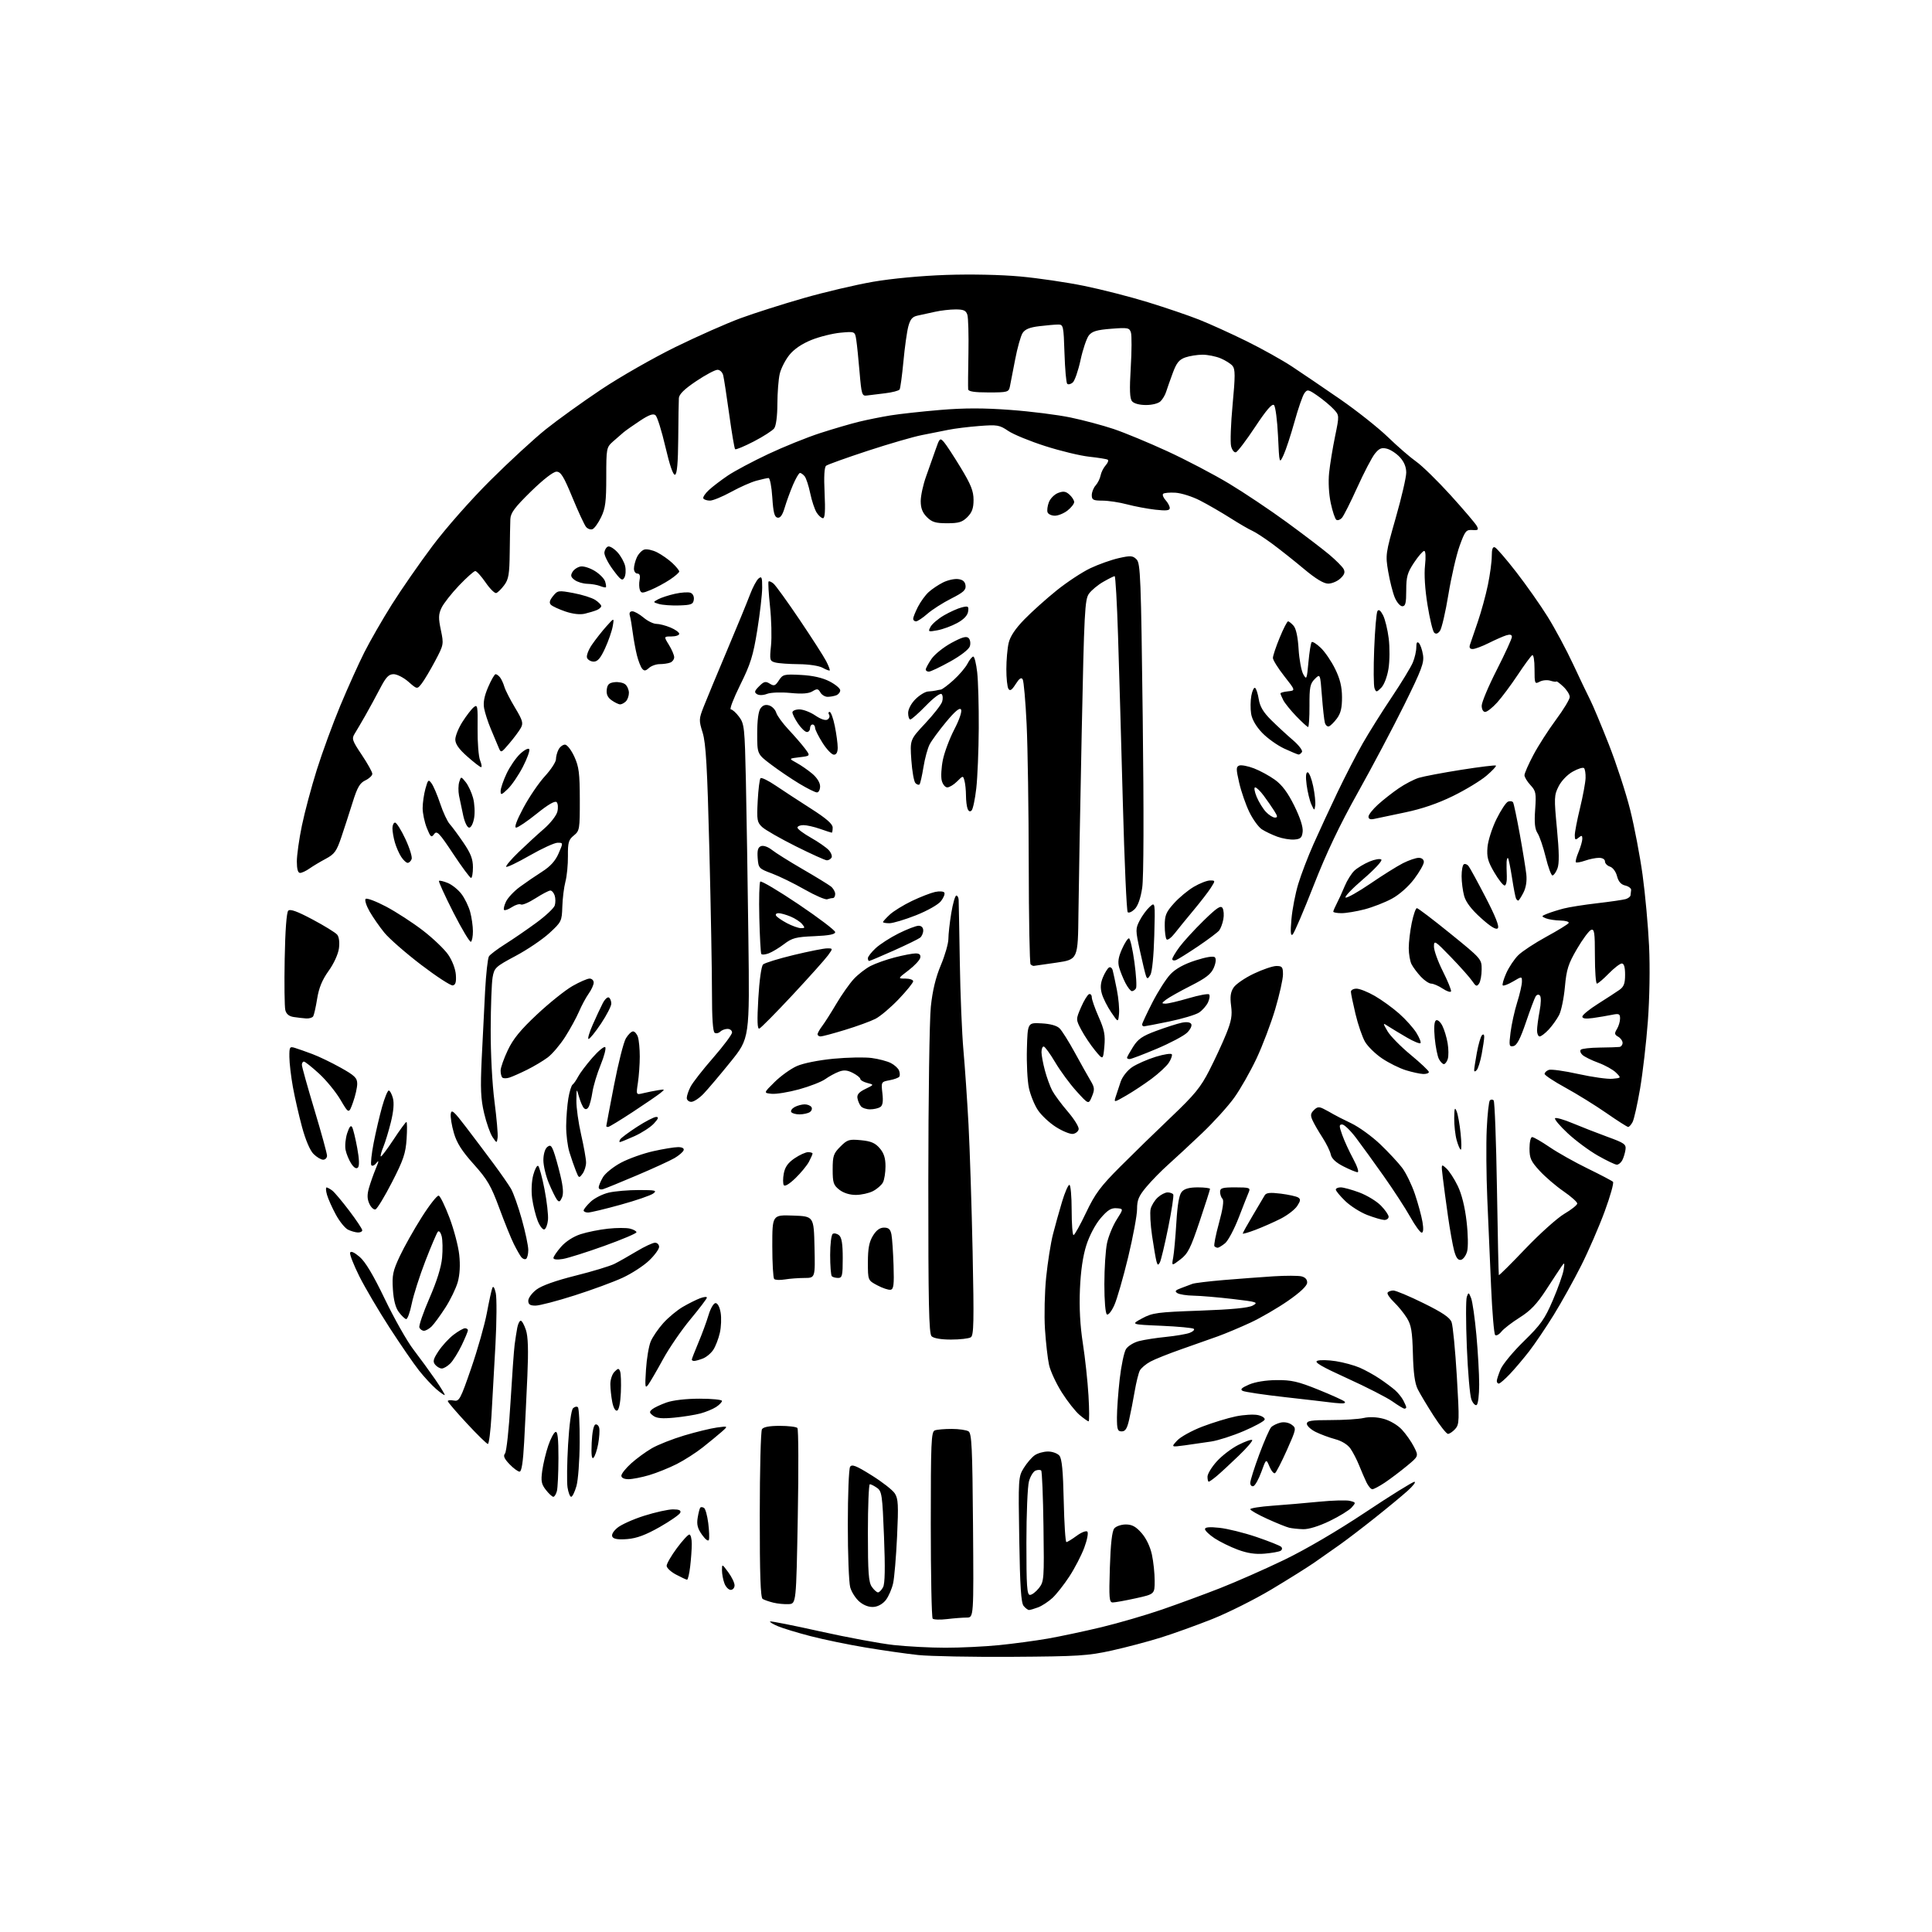 <?xml version="1.0" encoding="UTF-8" standalone="no"?>
<svg 
  version="1.1" 
  xmlns="http://www.w3.org/2000/svg" 
  xmlns:xlink="http://www.w3.org/1999/xlink" 
  xmlns:svg="http://www.w3.org/2000/svg"
  xmlns:rdf="http://www.w3.org/1999/02/22-rdf-syntax-ns#"
  xmlns:cc="http://creativecommons.org/ns#"
  xmlns:dc="http://purl.org/dc/elements/1.1/"
  viewBox="0 0 768 768"
  width="768"
  height="768"
>
<style>svg {background-color: white; }</style>"
<path stroke="none" fill="black" fill-rule="evenodd" d="M402.50,658.61C386.55,658.72 369.68,658.39 365.00,657.90C360.32,657.40 350.88,656.05 344.00,654.90C337.12,653.75 327.31,651.72 322.19,650.39C317.06,649.06 311.26,647.30 309.28,646.47C307.31,645.65 305.88,644.79 306.10,644.56C306.33,644.34 315.29,646.11 326.01,648.50C336.73,650.89 349.87,653.33 355.21,653.92C360.55,654.51 369.84,655.00 375.85,655.00C381.87,655.00 391.45,654.54 397.14,653.97C402.84,653.40 411.55,652.23 416.50,651.37C421.45,650.50 431.06,648.46 437.85,646.83C444.64,645.19 455.44,642.05 461.85,639.84C468.26,637.63 478.68,633.80 485.00,631.32C491.32,628.84 502.80,623.78 510.50,620.07C519.00,615.97 531.68,608.54 542.77,601.16C552.81,594.47 561.59,589.02 562.27,589.04C562.95,589.06 561.70,590.70 559.50,592.67C557.30,594.64 551.45,599.48 546.50,603.41C541.55,607.35 535.25,612.16 532.50,614.10C529.75,616.05 525.25,619.20 522.50,621.12C519.75,623.03 512.04,627.86 505.37,631.85C498.70,635.83 488.13,641.12 481.87,643.61C475.62,646.09 466.44,649.40 461.47,650.95C456.51,652.51 447.73,654.83 441.97,656.11C432.50,658.20 428.73,658.44 402.50,658.61zM376.50,643.61C373.75,643.94 371.16,643.86 370.75,643.43C370.34,643.01 370.00,626.14 370.00,605.94C370.00,573.37 370.18,569.15 371.58,568.61C372.45,568.27 375.49,568.01 378.33,568.02C381.17,568.02 384.18,568.46 385.00,568.98C386.28,569.79 386.54,575.29 386.79,606.46C387.07,643.00 387.07,643.00 384.29,643.01C382.75,643.01 379.25,643.28 376.50,643.61zM409.06,640.00C408.61,640.00 407.64,639.28 406.91,638.39C405.90,637.18 405.47,630.70 405.17,611.95C404.77,587.75 404.81,587.04 406.96,583.56C408.17,581.60 410.13,579.32 411.30,578.50C412.48,577.67 414.86,577.00 416.60,577.00C418.34,577.00 420.37,577.74 421.13,578.65C422.13,579.86 422.59,584.69 422.85,596.65C423.05,605.64 423.52,613.00 423.91,613.00C424.30,613.00 426.14,611.87 428.00,610.50C429.87,609.12 431.78,608.38 432.24,608.84C432.71,609.31 432.15,612.19 431.01,615.24C429.87,618.29 427.21,623.43 425.10,626.65C423.00,629.87 419.97,633.71 418.39,635.19C416.80,636.66 414.23,638.35 412.68,638.94C411.14,639.52 409.50,640.00 409.06,640.00zM347.40,638.77C345.55,638.95 343.50,638.22 341.73,636.77C340.21,635.52 338.53,632.93 337.98,631.01C337.44,629.09 337.01,617.84 337.02,606.01C337.02,594.18 337.43,583.87 337.92,583.09C338.64,581.95 340.30,582.60 346.45,586.44C350.65,589.05 354.80,592.29 355.69,593.64C357.06,595.75 357.19,598.19 356.60,610.80C356.22,618.88 355.51,627.27 355.02,629.42C354.53,631.58 353.27,634.51 352.22,635.92C351.07,637.47 349.14,638.61 347.40,638.77zM313.50,637.67C311.85,637.76 309.11,637.50 307.41,637.08C305.71,636.66 303.80,636.00 303.16,635.60C302.32,635.08 302.00,625.97 302.02,602.19C302.02,584.21 302.42,568.89 302.89,568.15C303.45,567.25 305.83,566.80 309.97,566.80C313.40,566.80 316.55,567.18 316.98,567.65C317.41,568.12 317.48,584.02 317.13,603.00C316.50,637.50 316.50,637.50 313.50,637.67zM442.34,637.00C440.93,637.00 440.80,635.36 441.19,623.07C441.49,613.66 442.06,608.64 442.94,607.57C443.66,606.71 445.72,606.00 447.52,606.00C449.99,606.00 451.53,606.83 453.80,609.42C455.63,611.50 457.23,614.85 457.90,617.97C458.51,620.79 459.00,625.48 459.00,628.39C459.00,633.69 459.00,633.69 451.47,635.35C447.33,636.26 443.22,637.00 442.34,637.00zM409.43,634.00C410.21,634.00 411.81,632.78 412.98,631.30C415.02,628.70 415.09,627.75 414.80,606.88C414.64,594.94 414.23,584.89 413.89,584.56C413.56,584.23 412.56,584.23 411.66,584.58C410.77,584.92 409.58,586.84 409.03,588.85C408.47,590.86 408.01,601.84 408.01,613.25C408.00,630.56 408.24,634.00 409.43,634.00zM349.02,633.00C349.52,633.00 350.42,632.08 351.03,630.95C351.79,629.53 351.90,623.34 351.41,610.90C350.76,594.26 350.55,592.80 348.63,591.45C347.49,590.65 346.21,590.00 345.78,590.00C345.35,590.00 345.00,598.67 345.00,609.28C345.00,625.11 345.28,628.95 346.56,630.78C347.41,632.00 348.52,633.00 349.02,633.00zM290.48,632.00C289.64,632.00 288.51,630.85 287.98,629.43C287.44,628.02 287.00,625.69 287.00,624.24C287.00,621.61 287.00,621.61 289.50,625.00C290.88,626.86 292.00,629.20 292.00,630.19C292.00,631.19 291.31,632.00 290.48,632.00zM273.11,627.96C272.77,627.93 270.81,627.02 268.75,625.93C266.69,624.84 265.00,623.27 265.00,622.43C265.00,621.60 266.81,618.46 269.03,615.46C271.25,612.46 273.50,610.00 274.03,610.00C274.56,610.00 275.00,611.69 274.99,613.75C274.99,615.81 274.70,619.86 274.35,622.75C274.01,625.64 273.45,627.98 273.11,627.96zM502.72,617.60C499.04,617.92 495.89,617.45 492.06,616.03C489.07,614.92 484.91,612.88 482.81,611.49C480.72,610.11 479.00,608.46 479.00,607.84C479.00,607.07 480.79,606.90 484.75,607.33C487.91,607.66 494.53,609.30 499.46,610.97C504.38,612.65 508.81,614.41 509.29,614.89C509.80,615.40 509.70,616.07 509.06,616.46C508.45,616.84 505.60,617.35 502.72,617.60zM281.80,612.10C281.56,612.83 280.43,612.01 279.07,610.10C277.30,607.61 276.89,606.04 277.34,603.30C277.66,601.35 278.13,599.54 278.39,599.28C278.65,599.01 279.32,599.08 279.86,599.42C280.41,599.75 281.16,602.47 281.54,605.45C281.91,608.42 282.03,611.42 281.80,612.10zM249.42,611.80C245.91,612.09 244.00,611.82 243.47,610.95C242.97,610.14 243.65,608.84 245.35,607.38C246.82,606.11 251.64,603.94 256.06,602.54C260.48,601.14 265.64,600.00 267.52,600.00C269.94,600.00 270.79,600.38 270.43,601.32C270.15,602.05 266.47,604.61 262.26,607.01C256.71,610.16 253.16,611.49 249.42,611.80zM518.03,607.88C516.09,607.82 513.60,607.56 512.50,607.30C511.40,607.05 507.46,605.46 503.75,603.77C500.04,602.08 497.00,600.36 497.00,599.94C497.00,599.52 500.94,598.90 505.75,598.55C510.56,598.21 518.92,597.49 524.31,596.96C529.71,596.43 535.25,596.27 536.61,596.62C539.02,597.22 539.04,597.30 537.30,599.26C536.31,600.37 532.36,602.79 528.53,604.64C524.28,606.69 520.18,607.95 518.03,607.88zM219.96,595.00C219.51,595.00 218.18,593.78 217.01,592.28C215.21,589.99 214.98,588.79 215.55,584.62C215.93,581.90 217.00,577.41 217.94,574.65C218.88,571.88 220.18,569.44 220.83,569.22C221.68,568.94 222.00,571.81 221.99,579.67C221.98,585.62 221.70,591.51 221.37,592.75C221.04,593.99 220.40,595.00 219.96,595.00zM227.05,595.00C226.57,595.00 225.92,593.31 225.60,591.25C225.29,589.19 225.39,581.54 225.82,574.25C226.28,566.41 227.08,560.52 227.78,559.82C228.43,559.17 229.31,558.98 229.73,559.41C230.15,559.83 230.47,566.10 230.43,573.34C230.40,580.58 229.82,588.41 229.14,590.75C228.47,593.09 227.53,595.00 227.05,595.00zM545.52,591.99C544.96,591.99 543.91,590.75 543.18,589.24C542.46,587.73 541.15,584.70 540.27,582.50C539.39,580.30 537.85,577.32 536.85,575.87C535.74,574.26 533.39,572.80 530.77,572.10C528.42,571.47 524.92,570.17 523.00,569.22C521.08,568.26 519.50,566.81 519.50,565.99C519.50,564.77 521.25,564.50 529.00,564.50C534.23,564.50 540.12,564.13 542.09,563.67C544.34,563.15 547.30,563.27 550.02,564.01C552.50,564.67 555.60,566.50 557.25,568.27C558.85,569.98 561.01,573.05 562.06,575.11C563.96,578.85 563.96,578.85 559.23,582.76C556.63,584.91 552.71,587.87 550.52,589.34C548.33,590.80 546.08,592.00 545.52,591.99zM498.25,590.76C497.56,590.98 497.00,590.40 497.00,589.47C497.00,588.54 498.61,583.44 500.58,578.14C502.55,572.84 504.69,567.97 505.33,567.32C505.97,566.66 507.62,565.86 509.00,565.52C510.49,565.16 512.29,565.49 513.46,566.34C515.37,567.75 515.33,567.97 511.57,576.42C509.45,581.17 507.32,585.30 506.84,585.60C506.36,585.90 505.37,584.72 504.64,582.99C503.31,579.83 503.31,579.83 501.41,585.09C500.36,587.98 498.94,590.53 498.25,590.76zM480.49,589.00C480.22,589.00 480.00,588.10 480.00,587.00C480.00,585.90 481.66,583.17 483.69,580.93C485.71,578.68 489.58,575.72 492.29,574.36C494.99,572.99 497.45,572.12 497.76,572.43C498.07,572.74 495.63,575.58 492.34,578.74C489.05,581.91 485.15,585.51 483.67,586.75C482.19,587.99 480.76,589.00 480.49,589.00zM249.82,588.00C248.09,588.00 247.00,587.47 247.00,586.62C247.00,585.86 248.74,583.66 250.88,581.73C253.01,579.81 256.72,577.09 259.13,575.70C261.53,574.31 267.32,572.02 272.00,570.62C276.68,569.22 282.52,567.80 285.00,567.46C289.50,566.85 289.50,566.85 286.86,569.18C285.42,570.45 282.04,573.23 279.36,575.35C276.69,577.47 272.02,580.46 269.00,581.99C265.98,583.52 261.06,585.50 258.07,586.39C255.08,587.27 251.37,588.00 249.82,588.00zM206.55,585.00C205.90,585.00 204.10,583.67 202.53,582.04C200.43,579.84 199.97,578.74 200.75,577.79C201.34,577.08 202.32,567.95 202.93,557.50C203.55,547.05 204.29,536.70 204.58,534.50C204.87,532.30 205.34,529.26 205.63,527.75C205.92,526.24 206.54,525.00 207.00,525.00C207.47,525.00 208.39,526.66 209.06,528.69C209.92,531.29 210.09,536.63 209.64,546.94C209.29,554.95 208.71,566.79 208.36,573.25C207.93,581.21 207.34,585.00 206.55,585.00zM235.94,579.46C235.22,580.18 234.99,578.38 235.20,573.58C235.38,569.44 235.97,566.50 236.67,566.27C237.31,566.06 238.00,566.70 238.21,567.69C238.42,568.69 238.23,571.51 237.79,573.96C237.34,576.41 236.51,578.89 235.94,579.46zM471.00,574.54C465.50,575.28 465.50,575.28 467.92,572.65C469.25,571.20 473.75,568.71 477.92,567.11C482.09,565.52 488.10,563.68 491.27,563.03C494.44,562.38 498.40,562.15 500.07,562.52C501.74,562.88 502.93,563.70 502.72,564.33C502.51,564.96 498.78,567.00 494.42,568.86C490.06,570.73 484.25,572.60 481.50,573.02C478.75,573.44 474.02,574.13 471.00,574.54zM193.94,574.00C193.52,574.00 189.76,570.33 185.59,565.83C181.41,561.34 178.00,557.35 178.00,556.97C178.00,556.59 179.06,556.48 180.36,556.73C182.57,557.15 183.00,556.36 187.32,543.84C189.85,536.50 192.64,526.67 193.52,522.00C194.39,517.33 195.37,512.83 195.70,512.00C196.07,511.04 196.57,511.77 197.07,514.00C197.50,515.92 197.45,525.15 196.95,534.50C196.45,543.85 195.74,556.56 195.37,562.75C195.01,568.94 194.36,574.00 193.94,574.00zM575.60,569.99C574.99,569.98 572.41,566.72 569.85,562.74C567.30,558.76 564.47,554.03 563.57,552.23C562.42,549.95 561.84,545.69 561.65,538.15C561.41,529.20 561.00,526.74 559.25,523.91C558.09,522.04 555.77,519.19 554.11,517.60C552.44,516.00 551.31,514.31 551.59,513.85C551.88,513.38 552.91,513.00 553.88,513.00C554.86,513.00 560.25,515.26 565.86,518.03C573.35,521.72 576.32,523.72 577.02,525.56C577.55,526.94 578.48,536.62 579.11,547.07C580.16,564.80 580.12,566.21 578.47,568.04C577.49,569.12 576.20,569.99 575.60,569.99zM445.90,569.00C444.26,569.00 444.00,568.24 444.00,563.42C444.00,560.35 444.50,553.49 445.10,548.17C445.71,542.85 446.83,537.51 447.60,536.29C448.37,535.07 450.68,533.64 452.75,533.11C454.81,532.57 459.65,531.82 463.50,531.44C467.35,531.05 471.57,530.33 472.89,529.84C474.20,529.35 474.96,528.63 474.57,528.24C474.19,527.86 468.39,527.31 461.69,527.02C449.50,526.50 449.50,526.50 454.00,524.08C458.13,521.85 460.01,521.60 477.00,521.00C489.69,520.55 496.29,519.91 498.00,518.97C500.32,517.70 499.75,517.51 490.00,516.37C484.23,515.69 477.25,515.10 474.50,515.05C471.75,515.01 468.84,514.55 468.03,514.04C466.87,513.31 467.18,512.89 469.53,512.03C471.17,511.43 473.18,510.67 474.00,510.35C474.82,510.03 480.45,509.34 486.50,508.83C492.55,508.33 501.45,507.66 506.28,507.35C511.11,507.05 516.11,507.06 517.40,507.38C518.91,507.77 519.69,508.66 519.61,509.94C519.54,511.19 516.78,513.79 512.00,517.10C507.88,519.96 501.17,523.86 497.09,525.76C493.02,527.65 487.17,530.11 484.09,531.22C481.02,532.33 474.45,534.65 469.50,536.38C464.55,538.11 459.05,540.31 457.28,541.27C455.51,542.23 453.63,543.82 453.11,544.79C452.59,545.76 451.67,549.47 451.06,553.03C450.45,556.59 449.47,561.64 448.87,564.25C448.06,567.87 447.35,569.00 445.90,569.00zM432.73,565.00C432.41,565.00 430.80,563.86 429.15,562.47C427.50,561.08 424.32,557.05 422.09,553.52C419.86,549.99 417.58,545.08 417.02,542.61C416.47,540.14 415.74,533.70 415.39,528.31C415.05,522.91 415.26,513.63 415.87,507.69C416.48,501.74 417.69,494.09 418.56,490.69C419.43,487.28 421.05,481.46 422.17,477.75C423.28,474.04 424.60,471.00 425.10,471.00C425.59,471.00 426.00,475.50 426.00,481.00C426.00,486.50 426.34,490.99 426.75,490.97C427.16,490.95 429.41,486.92 431.74,482.02C435.32,474.50 437.44,471.65 445.27,463.80C450.37,458.69 459.52,449.77 465.59,444.00C474.86,435.18 477.29,432.22 480.72,425.50C482.97,421.10 485.98,414.60 487.41,411.06C489.50,405.89 489.89,403.66 489.38,399.82C488.91,396.27 489.16,394.40 490.36,392.58C491.24,391.22 494.85,388.74 498.38,387.06C501.90,385.38 505.96,384.00 507.39,384.00C509.69,384.00 510.00,384.41 510.00,387.37C510.00,389.22 508.62,395.41 506.93,401.12C505.24,406.83 501.87,415.71 499.45,420.85C497.02,425.99 493.05,432.97 490.62,436.35C488.20,439.73 482.43,446.10 477.80,450.50C473.17,454.90 467.16,460.48 464.44,462.90C461.72,465.32 457.81,469.30 455.75,471.76C452.66,475.44 452.00,476.99 452.00,480.63C452.00,483.06 450.41,491.64 448.47,499.70C446.52,507.76 444.06,516.34 442.99,518.75C441.92,521.17 440.59,522.86 440.02,522.51C439.42,522.14 439.00,517.18 439.00,510.49C439.00,504.22 439.48,496.87 440.06,494.15C440.65,491.42 442.36,487.24 443.88,484.85C446.64,480.50 446.64,480.50 443.86,480.29C441.71,480.13 440.28,481.02 437.52,484.25C435.43,486.69 433.08,491.13 431.85,494.96C430.46,499.31 429.60,505.19 429.29,512.50C428.98,519.88 429.36,526.96 430.45,534.00C431.35,539.77 432.36,549.11 432.69,554.75C433.03,560.39 433.04,565.00 432.73,565.00zM268.00,563.54C263.21,564.00 261.02,563.80 259.66,562.78C258.09,561.60 258.03,561.22 259.25,560.21C260.03,559.56 262.60,558.35 264.96,557.51C267.56,556.60 272.76,556.00 278.13,556.00C283.01,556.00 287.00,556.40 287.00,556.88C287.00,557.37 285.95,558.46 284.66,559.30C283.37,560.15 280.56,561.30 278.41,561.88C276.26,562.45 271.57,563.20 268.00,563.54zM245.31,560.73C244.60,560.97 243.82,559.59 243.38,557.31C242.97,555.22 242.63,552.03 242.62,550.24C242.61,548.44 243.35,546.22 244.26,545.31C245.73,543.84 246.00,543.83 246.51,545.17C246.83,546.01 246.96,549.77 246.80,553.52C246.62,557.68 246.03,560.49 245.31,560.73zM558.25,559.96C557.84,559.93 555.70,558.64 553.50,557.08C551.30,555.53 543.26,551.41 535.63,547.94C525.23,543.21 522.24,541.46 523.66,540.93C524.70,540.54 528.02,540.61 531.03,541.09C534.04,541.56 538.30,542.72 540.50,543.67C542.70,544.62 546.30,546.61 548.50,548.10C550.70,549.58 553.44,551.62 554.59,552.64C555.74,553.66 557.21,555.48 557.84,556.68C558.48,557.89 559.00,559.12 559.00,559.43C559.00,559.75 558.66,559.98 558.25,559.96zM587.00,558.50C586.45,558.84 585.50,557.86 584.90,556.31C584.30,554.76 583.49,545.40 583.09,535.50C582.69,525.60 582.68,516.60 583.08,515.50C583.75,513.62 583.85,513.65 584.79,516.03C585.34,517.42 586.28,524.03 586.89,530.70C587.50,537.38 588.00,546.23 588.00,550.36C588.00,554.50 587.55,558.16 587.00,558.50zM532.95,557.86C531.60,557.79 529.60,557.60 528.50,557.44C527.40,557.28 519.52,556.37 511.00,555.41C502.48,554.46 494.82,553.32 494.00,552.90C492.88,552.32 493.51,551.69 496.50,550.39C498.97,549.33 503.19,548.64 507.50,548.61C513.38,548.56 516.02,549.17 524.00,552.39C529.23,554.50 533.93,556.63 534.45,557.11C535.02,557.64 534.42,557.95 532.95,557.86zM176.78,554.55C176.62,554.71 175.10,553.64 173.39,552.17C171.69,550.70 168.63,547.39 166.58,544.81C164.53,542.23 159.27,534.58 154.88,527.81C150.50,521.04 145.08,511.83 142.84,507.35C140.60,502.86 138.95,498.65 139.17,497.98C139.43,497.20 140.76,497.77 142.91,499.58C145.21,501.52 148.34,506.75 153.00,516.44C156.72,524.17 161.83,533.20 164.37,536.50C166.90,539.80 170.80,545.15 173.03,548.38C175.25,551.61 176.94,554.39 176.78,554.55zM257.69,550.42C256.44,552.11 256.34,551.41 256.79,544.44C257.06,540.10 257.91,535.06 258.67,533.25C259.43,531.44 261.69,528.14 263.69,525.92C265.69,523.70 269.17,520.82 271.42,519.51C273.66,518.20 276.74,516.66 278.25,516.09C279.76,515.52 281.00,515.39 281.00,515.81C281.00,516.23 278.07,520.09 274.49,524.40C270.91,528.70 265.98,535.89 263.54,540.36C261.10,544.84 258.46,549.36 257.69,550.42zM595.80,550.00C595.36,550.00 595.00,549.54 595.00,548.97C595.00,548.40 595.68,546.31 596.51,544.31C597.35,542.32 601.53,537.27 605.81,533.10C612.53,526.53 614.09,524.31 617.31,516.78C619.36,511.99 621.27,506.59 621.56,504.78C622.02,501.88 621.93,501.71 620.79,503.34C620.08,504.36 617.31,508.56 614.64,512.68C610.95,518.36 608.41,521.02 604.14,523.71C601.04,525.66 597.74,528.20 596.82,529.36C595.89,530.52 594.78,531.11 594.34,530.67C593.90,530.23 593.18,521.69 592.74,511.68C592.29,501.68 591.61,485.85 591.22,476.50C590.82,467.15 590.73,454.70 591.00,448.83C591.27,442.96 591.84,437.82 592.25,437.41C592.66,437.00 593.34,437.00 593.75,437.41C594.16,437.83 594.75,453.54 595.06,472.33C595.37,491.12 595.70,506.67 595.81,506.88C595.91,507.10 600.67,502.37 606.38,496.38C612.09,490.40 619.06,484.15 621.86,482.50C624.67,480.85 626.97,479.01 626.98,478.42C626.99,477.82 624.54,475.64 621.54,473.57C618.54,471.51 614.26,467.84 612.04,465.43C608.56,461.65 608.00,460.42 608.00,456.52C608.00,454.02 608.47,452.00 609.05,452.00C609.64,452.00 612.78,453.81 616.03,456.02C619.29,458.24 626.12,462.07 631.20,464.54C636.28,467.02 640.78,469.38 641.19,469.79C641.60,470.20 640.12,475.48 637.90,481.52C635.68,487.56 631.48,497.25 628.56,503.05C625.64,508.86 620.71,517.72 617.61,522.74C614.50,527.77 610.10,534.27 607.84,537.19C605.57,540.11 602.12,544.19 600.16,546.25C598.20,548.31 596.24,550.00 595.80,550.00zM175.62,544.00C174.86,544.00 173.68,543.32 172.99,542.49C171.97,541.26 172.21,540.29 174.33,537.07C175.76,534.92 178.44,532.00 180.31,530.58C182.17,529.16 184.21,528.00 184.84,528.00C185.48,528.00 186.00,528.37 186.00,528.81C186.00,529.26 184.87,531.96 183.50,534.82C182.12,537.67 180.09,540.91 179.00,542.00C177.90,543.10 176.38,544.00 175.62,544.00zM275.93,541.00C275.42,541.00 275.00,540.76 275.00,540.47C275.00,540.18 276.18,537.14 277.62,533.72C279.07,530.30 280.88,525.36 281.66,522.75C282.46,520.08 283.68,518.00 284.45,518.00C285.26,518.00 286.09,519.55 286.46,521.79C286.82,523.87 286.68,527.48 286.15,529.81C285.63,532.14 284.46,535.18 283.55,536.56C282.64,537.95 280.76,539.52 279.38,540.04C278.00,540.57 276.45,541.00 275.93,541.00zM378.07,532.50C374.08,532.50 371.15,532.00 370.32,531.18C369.25,530.11 369.00,518.32 369.02,469.68C369.03,436.58 369.48,405.29 370.02,400.16C370.69,393.77 371.95,388.55 374.00,383.67C375.65,379.75 377.00,375.04 377.00,373.21C377.00,371.38 377.52,366.76 378.15,362.94C378.78,359.12 379.68,356.00 380.15,356.00C380.62,356.00 381.04,356.79 381.08,357.75C381.13,358.71 381.33,369.85 381.54,382.50C381.74,395.15 382.39,410.90 382.98,417.50C383.57,424.10 384.48,437.38 385.00,447.00C385.51,456.62 386.25,479.39 386.63,497.59C387.21,525.50 387.10,530.83 385.91,531.59C385.13,532.09 381.61,532.50 378.07,532.50zM168.54,529.00C167.81,529.00 166.99,528.41 166.71,527.69C166.44,526.98 168.24,521.74 170.71,516.06C173.64,509.35 175.40,503.71 175.74,499.96C176.03,496.78 175.95,492.95 175.58,491.44C175.20,489.94 174.52,489.11 174.07,489.61C173.62,490.10 171.39,495.34 169.10,501.25C166.81,507.17 164.37,514.82 163.67,518.25C162.98,521.69 161.98,524.43 161.45,524.36C160.93,524.28 159.62,523.03 158.55,521.59C157.23,519.84 156.46,516.86 156.18,512.53C155.82,506.91 156.17,505.23 158.90,499.40C160.62,495.73 164.56,488.72 167.66,483.83C170.76,478.94 173.80,475.09 174.40,475.29C175.01,475.48 176.93,479.44 178.68,484.07C180.43,488.71 182.18,495.33 182.55,498.78C183.00,502.86 182.79,506.66 181.97,509.62C181.27,512.12 179.04,516.71 177.03,519.83C175.01,522.95 172.57,526.29 171.61,527.25C170.65,528.21 169.26,529.00 168.54,529.00zM212.87,519.00C210.69,519.00 210.00,518.53 210.00,517.05C210.00,515.98 211.46,513.99 213.25,512.63C215.34,511.04 220.88,509.07 228.78,507.09C235.54,505.40 242.51,503.29 244.28,502.39C246.05,501.50 250.03,499.24 253.13,497.38C256.23,495.52 259.49,494.00 260.38,494.00C261.27,494.00 262.00,494.74 262.00,495.65C262.00,496.56 260.20,499.02 258.00,501.11C255.80,503.21 251.09,506.26 247.53,507.91C243.98,509.56 235.37,512.73 228.40,514.95C221.44,517.18 214.45,519.00 212.87,519.00zM354.00,512.70C353.18,512.83 350.81,512.04 348.75,510.94C345.00,508.95 345.00,508.95 345.00,501.73C345.01,496.29 345.50,493.70 346.99,491.25C348.35,489.02 349.73,488.00 351.41,488.00C353.27,488.00 353.96,488.65 354.37,490.75C354.66,492.26 355.03,497.77 355.20,502.98C355.45,510.79 355.24,512.50 354.00,512.70zM312.00,508.60C310.07,508.92 308.16,508.84 307.75,508.42C307.34,508.01 307.00,502.10 307.00,495.29C307.00,482.92 307.00,482.92 315.25,483.21C323.50,483.50 323.50,483.50 323.78,495.75C324.06,508.00 324.06,508.00 319.78,508.01C317.43,508.02 313.93,508.28 312.00,508.60zM333.17,508.00C332.16,508.00 331.03,507.70 330.67,507.33C330.30,506.97 330.00,503.17 330.00,498.89C330.00,494.57 330.46,490.83 331.04,490.47C331.62,490.12 332.74,490.37 333.54,491.04C334.59,491.91 335.00,494.45 335.00,500.12C335.00,507.09 334.79,508.00 333.17,508.00zM461.05,501.87C460.39,503.06 460.14,502.97 459.71,501.41C459.42,500.36 458.64,495.80 457.97,491.28C457.31,486.77 457.05,481.94 457.40,480.56C457.74,479.18 459.00,477.14 460.20,476.03C461.40,474.91 463.17,474.00 464.13,474.00C465.09,474.00 466.11,474.37 466.38,474.81C466.66,475.26 465.76,481.20 464.37,488.02C462.99,494.84 461.50,501.08 461.05,501.87zM469.21,500.65C465.73,503.31 465.73,503.31 466.36,499.90C466.70,498.03 467.27,491.77 467.62,486.00C468.06,478.75 468.73,474.96 469.78,473.75C470.84,472.53 472.79,472.00 476.15,472.00C478.82,472.00 481.00,472.28 481.00,472.61C481.00,472.95 479.13,478.80 476.84,485.61C473.26,496.29 472.21,498.37 469.21,500.65zM209.11,500.43C208.63,500.73 207.78,500.42 207.23,499.74C206.69,499.06 205.35,496.70 204.25,494.50C203.15,492.30 200.54,485.85 198.45,480.17C195.18,471.32 193.72,468.83 188.30,462.78C183.60,457.54 181.57,454.35 180.42,450.37C179.56,447.42 179.00,443.99 179.18,442.75C179.45,440.86 180.41,441.69 185.22,448.00C188.37,452.12 193.28,458.65 196.14,462.50C199.00,466.35 202.13,470.85 203.10,472.50C204.07,474.15 206.02,479.64 207.43,484.70C208.84,489.75 210.00,495.24 210.00,496.89C210.00,498.53 209.60,500.13 209.11,500.43zM223.75,500.46C221.48,500.84 220.00,500.69 220.00,500.08C220.00,499.52 221.37,497.51 223.05,495.60C224.89,493.50 227.95,491.53 230.80,490.61C233.38,489.77 238.29,488.78 241.69,488.42C245.10,488.05 249.04,488.04 250.44,488.40C251.85,488.75 253.00,489.40 253.00,489.85C253.00,490.30 247.26,492.73 240.25,495.25C233.24,497.77 225.81,500.12 223.75,500.46zM580.73,500.81C579.58,501.03 578.80,499.97 578.04,497.16C577.46,494.99 576.35,488.77 575.58,483.35C574.81,477.93 573.88,471.04 573.53,468.04C572.87,462.58 572.87,462.58 574.94,464.45C576.08,465.48 578.12,468.61 579.47,471.41C581.05,474.66 582.32,479.76 582.98,485.50C583.58,490.62 583.67,495.79 583.19,497.50C582.73,499.15 581.63,500.64 580.73,500.81zM484.06,496.00C483.66,496.00 483.07,495.74 482.76,495.42C482.44,495.10 483.25,490.95 484.56,486.19C486.09,480.61 486.59,477.19 485.97,476.57C485.44,476.04 485.00,474.79 485.00,473.80C485.00,472.26 485.89,472.00 491.11,472.00C496.54,472.00 497.13,472.19 496.46,473.75C496.04,474.71 494.23,479.31 492.43,483.98C490.63,488.64 488.17,493.25 486.97,494.23C485.76,495.20 484.45,496.00 484.06,496.00zM499.10,488.87C496.30,489.94 494.00,490.60 494.00,490.35C494.00,490.10 495.79,486.88 497.98,483.20C500.16,479.51 502.31,475.89 502.74,475.15C503.34,474.13 504.90,473.97 509.11,474.49C512.18,474.88 515.29,475.56 516.02,476.01C517.09,476.67 517.02,477.32 515.65,479.41C514.72,480.82 511.77,483.10 509.08,484.46C506.40,485.82 501.91,487.80 499.10,488.87zM142.25,489.93C141.29,489.90 139.53,489.40 138.35,488.82C137.17,488.25 134.99,485.57 133.52,482.86C132.05,480.16 130.46,476.61 129.99,474.97C129.52,473.34 129.45,472.01 129.82,472.03C130.19,472.05 131.22,472.61 132.10,473.28C132.98,473.96 136.02,477.57 138.85,481.31C141.68,485.05 144.00,488.53 144.00,489.05C144.00,489.57 143.21,489.97 142.25,489.93zM565.14,490.00C564.57,490.00 562.52,487.19 560.60,483.75C558.67,480.31 553.92,473.00 550.03,467.50C546.15,462.00 541.18,455.14 538.99,452.25C536.80,449.36 534.35,447.00 533.55,447.00C532.27,447.00 532.27,447.52 533.56,451.16C534.37,453.45 536.33,457.73 537.92,460.66C539.54,463.65 540.30,465.99 539.65,465.97C539.02,465.96 536.48,464.91 534.00,463.64C530.99,462.11 529.33,460.54 529.00,458.92C528.73,457.59 527.24,454.56 525.71,452.20C524.17,449.83 522.40,446.78 521.78,445.41C520.86,443.39 520.95,442.62 522.29,441.29C523.62,439.95 524.35,439.86 526.21,440.82C527.47,441.46 529.17,442.40 530.00,442.90C530.83,443.41 534.03,445.03 537.12,446.51C540.20,447.98 545.39,451.74 548.65,454.85C551.90,457.96 555.82,462.17 557.36,464.20C558.91,466.24 561.20,470.97 562.46,474.70C563.72,478.44 565.07,483.41 565.46,485.75C565.92,488.48 565.80,490.00 565.14,490.00zM216.38,488.71C215.76,488.92 214.57,487.38 213.74,485.29C212.92,483.21 211.93,479.20 211.54,476.39C211.14,473.40 211.32,469.54 211.97,467.11C212.59,464.81 213.46,463.17 213.92,463.45C214.37,463.73 215.51,467.92 216.45,472.75C217.39,477.59 218.01,483.08 217.83,484.95C217.65,486.82 216.99,488.51 216.38,488.71zM550.25,484.95C549.29,484.92 546.25,484.03 543.49,482.97C540.74,481.91 536.80,479.41 534.74,477.41C532.68,475.41 531.00,473.37 531.00,472.89C531.00,472.40 531.88,472.00 532.96,472.00C534.04,472.00 537.38,472.92 540.39,474.04C543.39,475.17 547.23,477.50 548.92,479.23C550.62,480.96 552.00,482.97 552.00,483.69C552.00,484.41 551.21,484.98 550.25,484.95zM233.75,482.00C232.79,482.00 232.00,481.63 232.00,481.19C232.00,480.74 233.24,479.19 234.75,477.75C236.26,476.30 239.53,474.65 242.00,474.08C244.47,473.51 249.88,473.05 254.00,473.06C260.56,473.06 261.27,473.23 259.69,474.43C258.70,475.19 252.85,477.20 246.69,478.90C240.54,480.61 234.71,482.00 233.75,482.00zM149.26,480.75C148.58,480.97 147.49,479.97 146.82,478.51C145.94,476.57 145.90,474.90 146.68,472.19C147.26,470.16 148.48,466.70 149.40,464.50C150.64,461.53 150.69,460.97 149.63,462.31C148.84,463.31 147.93,463.69 147.60,463.16C147.27,462.63 147.69,458.67 148.53,454.35C149.37,450.03 150.88,443.57 151.88,440.00C152.88,436.43 154.08,433.50 154.53,433.50C154.98,433.50 155.73,434.85 156.18,436.50C156.72,438.47 156.45,441.72 155.40,446.00C154.52,449.57 153.16,454.03 152.39,455.90C151.61,457.78 151.15,459.48 151.37,459.70C151.58,459.92 153.85,456.92 156.40,453.05C158.95,449.17 161.27,446.00 161.56,446.00C161.84,446.00 161.87,449.04 161.63,452.75C161.26,458.47 160.37,461.10 155.84,469.92C152.90,475.65 149.94,480.53 149.26,480.75zM223.39,476.05C222.61,477.80 222.22,477.95 221.38,476.86C220.81,476.11 219.36,473.17 218.17,470.31C216.98,467.46 216.00,463.36 216.00,461.19C216.00,458.92 216.63,456.72 217.48,456.01C218.72,454.99 219.15,455.26 220.06,457.64C220.65,459.21 221.87,463.51 222.75,467.19C223.87,471.86 224.07,474.54 223.39,476.05zM340.18,475.00C337.74,475.00 335.28,474.22 333.63,472.93C331.31,471.10 331.00,470.15 331.00,464.85C331.00,459.49 331.33,458.52 334.05,455.80C336.84,453.01 337.52,452.80 342.24,453.25C346.22,453.63 347.90,454.35 349.69,456.43C351.36,458.37 352.00,460.35 352.00,463.62C352.00,466.10 351.54,469.00 350.97,470.06C350.40,471.11 348.63,472.66 347.02,473.49C345.41,474.32 342.34,475.00 340.18,475.00zM239.75,472.70C238.75,473.00 238.00,472.71 238.00,472.02C238.00,471.35 238.76,469.52 239.69,467.94C240.63,466.36 243.89,463.75 246.94,462.14C250.00,460.53 255.74,458.49 259.70,457.61C263.66,456.72 268.08,456.00 269.53,456.00C271.18,456.00 272.01,456.46 271.75,457.24C271.53,457.92 269.89,459.33 268.13,460.36C266.36,461.39 259.65,464.47 253.21,467.20C246.77,469.94 240.71,472.41 239.75,472.70zM316.20,468.34C313.78,470.68 311.97,471.76 311.57,471.11C311.20,470.52 311.20,468.43 311.57,466.47C312.05,463.90 313.24,462.23 315.85,460.45C317.84,459.10 320.26,458.00 321.23,458.00C322.20,458.00 323.00,458.25 323.00,458.55C323.00,458.85 322.36,460.31 321.58,461.80C320.80,463.28 318.38,466.23 316.20,468.34zM231.57,466.56C230.20,468.43 230.10,468.38 228.95,465.50C228.29,463.85 227.13,460.52 226.38,458.09C225.62,455.67 225.03,450.94 225.06,447.59C225.09,444.24 225.48,439.32 225.92,436.65C226.36,433.98 227.12,431.50 227.61,431.15C228.10,430.79 229.08,429.38 229.80,428.00C230.51,426.62 233.05,423.25 235.45,420.50C237.85,417.75 240.16,415.84 240.58,416.26C241.00,416.67 240.19,419.85 238.77,423.30C237.35,426.76 235.88,431.63 235.50,434.13C235.13,436.63 234.43,439.30 233.95,440.08C233.38,441.00 232.75,441.14 232.12,440.49C231.59,439.95 230.71,437.93 230.17,436.00C229.18,432.50 229.18,432.50 229.12,437.50C229.08,440.25 229.93,446.32 231.00,451.00C232.07,455.68 232.96,460.65 232.97,462.06C232.99,463.47 232.36,465.49 231.57,466.56zM142.28,464.12C141.64,464.76 140.71,464.21 139.62,462.55C138.70,461.14 137.69,458.68 137.37,457.09C137.05,455.49 137.34,452.50 138.02,450.44C138.88,447.84 139.48,447.13 140.00,448.10C140.41,448.87 141.31,452.57 142.00,456.32C142.82,460.77 142.91,463.49 142.28,464.12zM642.71,462.98C642.05,462.98 638.67,461.37 635.21,459.40C631.75,457.44 626.35,453.44 623.21,450.51C620.07,447.59 617.80,444.89 618.16,444.52C618.52,444.15 621.67,445.04 625.16,446.51C628.65,447.97 634.88,450.40 639.00,451.91C645.79,454.38 646.47,454.87 646.15,457.07C645.95,458.41 645.38,460.29 644.86,461.25C644.35,462.21 643.38,462.99 642.71,462.98zM128.45,461.00C127.60,461.00 125.88,459.97 124.62,458.71C123.23,457.32 121.44,453.12 120.05,447.96C118.79,443.31 117.15,436.12 116.41,432.00C115.67,427.88 115.05,422.56 115.03,420.18C115.00,416.16 115.15,415.91 117.25,416.56C118.49,416.94 121.61,418.04 124.19,419.01C126.78,419.97 131.84,422.42 135.44,424.43C140.99,427.53 142.00,428.51 142.00,430.80C142.01,432.28 141.26,435.60 140.34,438.16C138.67,442.83 138.67,442.83 135.33,437.16C133.49,434.05 129.66,429.36 126.80,426.75C123.95,424.14 121.25,422.00 120.81,422.00C120.36,422.00 120.00,422.58 120.00,423.30C120.00,424.01 122.25,432.07 125.00,441.21C127.75,450.34 130.00,458.53 130.00,459.41C130.00,460.28 129.30,461.00 128.45,461.00zM580.69,457.00C580.36,457.00 579.63,455.31 579.05,453.25C578.48,451.19 578.04,447.25 578.07,444.50C578.12,440.47 578.30,439.94 579.04,441.77C579.54,443.01 580.25,446.95 580.61,450.52C580.98,454.08 581.01,457.00 580.69,457.00zM197.81,452.25C197.48,454.50 197.48,454.50 195.78,451.99C194.85,450.61 193.34,446.33 192.44,442.49C191.11,436.84 190.93,432.72 191.48,421.00C191.85,413.02 192.46,400.88 192.83,394.00C193.20,387.12 193.89,380.90 194.36,380.17C194.83,379.43 197.76,377.23 200.86,375.27C203.96,373.32 209.52,369.50 213.20,366.80C216.89,364.10 220.18,361.01 220.52,359.94C220.86,358.87 220.85,357.10 220.50,356.00C220.15,354.90 219.37,354.00 218.77,354.00C218.17,354.00 215.51,355.39 212.87,357.08C210.23,358.78 207.62,359.88 207.06,359.54C206.51,359.20 204.90,359.67 203.50,360.59C202.09,361.52 200.69,362.02 200.38,361.71C200.07,361.40 200.42,359.90 201.16,358.37C201.90,356.84 204.37,354.22 206.65,352.55C208.93,350.87 212.91,348.15 215.50,346.50C218.78,344.41 220.77,342.21 222.05,339.25C223.90,335.00 223.90,335.00 221.66,335.00C220.43,335.00 215.45,337.28 210.60,340.06C205.75,342.84 201.53,344.87 201.23,344.56C200.93,344.26 203.13,341.65 206.12,338.76C209.12,335.87 213.65,331.70 216.20,329.50C218.75,327.30 221.16,324.23 221.55,322.68C221.94,321.12 221.81,319.41 221.27,318.87C220.62,318.22 217.92,319.78 213.39,323.43C209.60,326.48 205.91,328.98 205.18,328.99C204.33,329.00 205.35,326.20 208.03,321.17C210.32,316.87 214.18,311.19 216.60,308.56C219.02,305.92 221.00,302.89 221.00,301.82C221.00,300.74 221.47,299.00 222.04,297.93C222.60,296.87 223.75,296.00 224.59,296.00C225.43,296.00 227.08,298.12 228.29,300.75C230.14,304.80 230.46,307.33 230.48,317.84C230.50,329.66 230.40,330.25 228.10,332.12C226.02,333.80 225.71,334.89 225.76,340.28C225.80,343.70 225.35,348.30 224.76,350.50C224.18,352.70 223.63,357.17 223.53,360.43C223.35,366.17 223.20,366.50 218.38,370.93C215.64,373.44 209.61,377.53 204.96,380.00C196.96,384.27 196.49,384.70 195.82,388.50C195.43,390.70 195.09,400.00 195.06,409.16C195.02,418.85 195.66,430.88 196.57,437.91C197.43,444.56 197.99,451.02 197.81,452.25zM246.41,454.00C246.12,454.00 246.19,453.51 246.56,452.90C246.94,452.30 249.96,450.05 253.28,447.90C256.59,445.76 259.99,444.00 260.83,444.00C261.96,444.00 261.73,444.68 259.92,446.64C258.59,448.08 255.12,450.33 252.22,451.64C249.32,452.94 246.70,454.00 246.41,454.00zM426.49,450.75C425.40,450.89 422.37,449.66 419.77,448.01C417.17,446.37 413.93,443.33 412.56,441.26C411.19,439.19 409.59,435.23 409.00,432.46C408.41,429.69 408.05,422.72 408.21,416.96C408.50,406.50 408.50,406.50 414.00,406.80C417.52,406.98 420.12,407.70 421.21,408.80C422.16,409.73 424.90,414.10 427.30,418.50C429.71,422.90 432.50,427.90 433.52,429.60C435.14,432.32 435.20,433.09 434.05,435.89C432.73,439.08 432.73,439.08 427.93,433.79C425.29,430.88 421.47,425.69 419.44,422.25C417.40,418.81 415.35,416.00 414.87,416.00C414.39,416.00 414.01,417.01 414.01,418.25C414.02,419.49 414.62,422.75 415.36,425.50C416.09,428.25 417.40,431.85 418.26,433.50C419.13,435.15 421.92,438.92 424.47,441.89C427.01,444.85 428.96,448.00 428.79,448.89C428.62,449.77 427.58,450.61 426.49,450.75zM241.75,447.98C241.34,447.99 241.00,447.85 241.00,447.67C241.00,447.49 242.38,440.20 244.07,431.46C245.76,422.72 247.88,414.32 248.79,412.78C249.69,411.25 250.98,410.00 251.65,410.00C252.32,410.00 253.19,411.01 253.59,412.25C253.99,413.49 254.32,416.98 254.32,420.00C254.32,423.02 253.98,427.70 253.58,430.38C252.84,435.26 252.84,435.26 255.67,434.57C257.23,434.19 259.85,433.66 261.50,433.39C264.40,432.92 264.43,432.96 262.50,434.52C261.40,435.41 256.45,438.80 251.50,442.05C246.55,445.30 242.16,447.97 241.75,447.98zM647.21,447.98C646.82,447.97 642.90,445.47 638.50,442.41C634.10,439.36 626.79,434.84 622.25,432.35C617.71,429.87 614.00,427.41 614.00,426.89C614.00,426.36 614.74,425.65 615.64,425.31C616.53,424.96 621.82,425.69 627.39,426.93C632.95,428.16 639.08,429.02 641.00,428.83C644.50,428.50 644.50,428.50 642.38,426.38C641.22,425.22 638.07,423.46 635.38,422.47C632.70,421.49 629.85,420.09 629.06,419.36C628.27,418.64 627.97,417.70 628.40,417.27C628.82,416.85 632.17,416.47 635.84,416.43C639.50,416.39 643.06,416.27 643.75,416.18C644.44,416.08 645.00,415.35 645.00,414.55C645.00,413.75 644.21,412.65 643.25,412.11C641.77,411.27 641.70,410.79 642.75,409.07C643.44,407.95 644.00,406.06 644.00,404.89C644.00,403.01 643.61,402.83 640.75,403.41C638.96,403.78 635.59,404.35 633.25,404.68C630.35,405.08 629.00,404.90 629.00,404.11C629.00,403.48 631.81,401.18 635.25,399.02C638.69,396.85 642.51,394.36 643.75,393.49C645.51,392.25 646.00,390.94 646.00,387.45C646.00,384.47 645.57,383.00 644.70,383.00C643.99,383.00 641.65,384.80 639.50,387.00C637.35,389.20 635.24,391.00 634.80,391.00C634.36,391.00 634.00,386.06 634.00,380.03C634.00,370.62 633.78,369.15 632.48,369.65C631.64,369.97 629.12,373.37 626.88,377.20C623.39,383.18 622.71,385.32 622.07,392.33C621.66,396.83 620.62,401.85 619.76,403.50C618.90,405.15 617.05,407.74 615.65,409.25C614.24,410.76 612.62,412.00 612.05,412.00C611.47,412.00 611.00,410.94 611.00,409.64C611.00,408.34 611.45,404.88 612.01,401.95C612.61,398.80 612.65,396.25 612.12,395.72C611.59,395.19 610.90,395.35 610.43,396.11C609.99,396.82 608.25,401.47 606.56,406.44C604.32,413.01 602.97,415.57 601.61,415.84C599.90,416.17 599.80,415.72 600.47,410.36C600.88,407.15 602.05,401.82 603.09,398.51C604.13,395.21 604.98,391.50 604.99,390.28C605.00,388.07 605.00,388.07 601.46,390.16C599.51,391.31 597.67,392.00 597.37,391.71C597.08,391.41 597.70,389.22 598.77,386.83C599.83,384.45 601.98,381.24 603.54,379.70C605.10,378.16 610.11,374.87 614.67,372.38C619.24,369.89 623.23,367.44 623.55,366.93C623.86,366.42 622.40,365.97 620.31,365.93C618.21,365.89 615.60,365.49 614.50,365.04C612.62,364.27 612.65,364.16 615.13,363.18C616.57,362.61 619.49,361.69 621.63,361.14C623.76,360.59 629.77,359.64 635.00,359.04C640.23,358.43 645.29,357.69 646.25,357.40C647.21,357.11 648.07,356.45 648.15,355.93C648.23,355.42 648.34,354.46 648.40,353.80C648.46,353.13 647.40,352.33 646.06,352.01C644.37,351.62 643.36,350.46 642.79,348.28C642.33,346.48 641.12,344.86 639.99,344.50C638.89,344.15 638.00,343.22 638.00,342.43C638.00,341.60 637.02,341.00 635.65,341.00C634.36,341.00 631.86,341.50 630.10,342.12C628.34,342.73 626.69,343.02 626.44,342.77C626.18,342.52 626.65,340.68 627.49,338.69C628.32,336.69 629.00,334.32 629.00,333.41C629.00,332.05 628.73,331.98 627.50,333.00C626.24,334.04 626.00,333.88 626.00,332.01C626.00,330.78 626.94,325.89 628.10,321.14C629.25,316.39 630.24,311.05 630.29,309.28C630.35,307.51 630.07,305.74 629.68,305.34C629.28,304.95 627.28,305.56 625.23,306.71C623.08,307.90 620.69,310.38 619.58,312.57C617.78,316.13 617.74,317.13 618.91,329.43C619.80,338.75 619.86,343.29 619.10,345.25C618.52,346.76 617.64,348.00 617.13,348.00C616.63,348.00 615.42,344.74 614.45,340.75C613.48,336.76 612.02,332.48 611.21,331.22C610.12,329.53 609.87,327.10 610.25,321.80C610.71,315.28 610.55,314.43 608.38,312.09C607.07,310.67 606.00,308.91 606.00,308.16C606.00,307.41 607.58,303.80 609.52,300.15C611.45,296.49 615.50,290.18 618.52,286.11C621.53,282.05 624.00,277.97 624.00,277.04C624.00,276.11 622.84,274.26 621.42,272.92C620.00,271.59 618.76,270.68 618.67,270.90C618.58,271.11 617.50,270.98 616.29,270.59C615.07,270.21 613.16,270.38 612.04,270.98C610.09,272.02 610.00,271.80 610.00,265.98C610.00,262.44 609.61,260.13 609.06,260.46C608.55,260.78 605.97,264.29 603.33,268.27C600.69,272.25 597.01,277.19 595.15,279.25C593.29,281.31 591.14,283.00 590.38,283.00C589.58,283.00 589.00,281.97 589.00,280.52C589.00,279.16 591.70,272.74 595.00,266.27C598.29,259.80 600.99,253.91 601.00,253.18C601.00,252.28 600.30,252.08 598.75,252.56C597.51,252.95 594.38,254.33 591.78,255.63C589.19,256.93 586.32,258.00 585.42,258.00C584.29,258.00 583.95,257.44 584.35,256.25C584.67,255.29 586.05,251.23 587.43,247.23C588.80,243.23 590.62,236.62 591.46,232.52C592.31,228.43 593.00,223.28 593.00,221.07C593.00,218.26 593.37,217.22 594.25,217.58C594.94,217.86 598.76,222.29 602.74,227.42C606.72,232.55 612.35,240.55 615.24,245.20C618.13,249.84 622.69,258.34 625.36,264.07C628.03,269.81 631.08,276.19 632.14,278.25C633.19,280.31 636.51,288.22 639.50,295.83C642.50,303.45 646.33,315.16 648.01,321.87C649.69,328.57 651.91,340.23 652.95,347.78C653.99,355.33 655.15,368.02 655.53,376.00C655.93,384.58 655.74,396.81 655.05,405.95C654.42,414.45 653.02,426.51 651.96,432.75C650.89,438.99 649.55,444.98 648.97,446.05C648.40,447.12 647.61,447.99 647.21,447.98zM317.81,442.98C316.33,442.99 314.85,442.57 314.53,442.05C314.21,441.53 314.83,440.63 315.91,440.05C316.99,439.47 318.77,439.00 319.88,439.00C320.98,439.00 322.19,439.50 322.57,440.11C322.95,440.72 322.64,441.62 321.88,442.10C321.12,442.58 319.29,442.98 317.81,442.98zM345.87,440.98C344.43,440.99 342.78,440.44 342.22,439.75C341.65,439.06 341.03,437.62 340.85,436.54C340.60,435.11 341.46,434.11 344.00,432.88C347.50,431.19 347.50,431.19 344.75,430.49C343.24,430.10 342.00,429.39 342.00,428.92C342.00,428.44 340.68,427.37 339.06,426.53C336.83,425.38 335.46,425.25 333.43,426.03C331.95,426.59 329.51,427.92 328.02,428.99C326.52,430.05 321.85,431.87 317.64,433.03C313.43,434.18 308.53,434.98 306.74,434.80C303.50,434.48 303.50,434.48 307.94,430.10C310.38,427.69 314.36,424.84 316.78,423.77C319.34,422.64 325.41,421.43 331.34,420.86C336.93,420.33 343.75,420.20 346.50,420.57C349.25,420.93 352.68,421.84 354.13,422.58C355.57,423.32 357.04,424.66 357.38,425.55C357.73,426.45 357.78,427.54 357.51,427.98C357.24,428.41 355.50,429.06 353.64,429.41C350.27,430.04 350.25,430.08 350.77,434.63C351.14,437.90 350.89,439.46 349.89,440.09C349.13,440.57 347.32,440.98 345.87,440.98zM274.80,438.00C273.81,438.00 273.00,437.30 273.00,436.45C273.00,435.60 273.68,433.58 274.52,431.96C275.35,430.35 279.40,425.16 283.52,420.45C287.63,415.73 291.00,411.22 291.00,410.43C291.00,409.64 290.19,409.00 289.20,409.00C288.21,409.00 286.90,409.50 286.29,410.11C285.68,410.72 284.69,410.92 284.09,410.55C283.38,410.12 283.01,404.57 283.02,394.69C283.03,386.34 282.56,360.82 281.99,338.00C281.15,304.79 280.61,295.46 279.32,291.28C277.77,286.29 277.79,285.84 279.78,280.78C280.92,277.88 285.09,267.85 289.03,258.50C292.98,249.15 297.08,239.18 298.14,236.34C299.21,233.50 300.73,230.64 301.54,229.97C302.79,228.93 303.00,229.46 302.98,233.63C302.97,236.31 302.09,243.90 301.03,250.50C299.39,260.68 298.36,263.98 294.25,272.25C291.59,277.61 289.91,282.00 290.52,282.00C291.13,282.00 292.61,283.33 293.82,284.96C295.88,287.75 296.04,289.26 296.50,310.21C296.77,322.47 297.21,350.54 297.49,372.60C298.00,412.70 298.00,412.70 290.41,422.10C286.23,427.27 281.42,432.96 279.71,434.75C278.00,436.54 275.80,438.00 274.80,438.00zM447.63,435.53C442.76,438.33 442.76,438.33 443.52,435.92C443.94,434.59 444.82,431.93 445.48,430.00C446.16,428.02 448.12,425.52 450.01,424.23C451.85,422.99 456.08,421.12 459.42,420.09C462.77,419.06 465.65,418.63 465.84,419.14C466.03,419.65 465.47,421.16 464.59,422.50C463.71,423.84 460.63,426.69 457.75,428.84C454.86,430.98 450.31,433.99 447.63,435.53zM202.43,428.38C201.29,428.73 200.05,428.72 199.68,428.34C199.30,427.97 199.00,426.73 199.00,425.58C199.00,424.44 200.28,420.79 201.85,417.48C203.98,412.98 206.91,409.39 213.52,403.21C218.38,398.66 224.69,393.61 227.55,391.97C230.41,390.34 233.48,389.00 234.37,389.00C235.27,389.00 236.00,389.72 236.00,390.60C236.00,391.47 235.11,393.45 234.01,394.98C232.92,396.51 231.18,399.74 230.15,402.16C229.11,404.57 226.63,409.10 224.64,412.22C222.64,415.34 219.54,418.99 217.75,420.33C215.96,421.68 212.25,423.89 209.50,425.26C206.75,426.62 203.57,428.03 202.43,428.38zM565.75,426.93C564.51,426.89 561.42,426.22 558.87,425.44C556.32,424.65 552.07,422.54 549.41,420.75C546.75,418.96 543.70,415.98 542.62,414.12C541.54,412.26 539.84,407.31 538.84,403.12C537.84,398.93 537.01,394.94 537.01,394.25C537.00,393.56 538.01,393.00 539.25,393.01C540.49,393.01 543.75,394.31 546.50,395.90C549.25,397.48 553.61,400.64 556.19,402.92C558.76,405.19 561.85,408.64 563.05,410.58C564.25,412.52 564.97,414.36 564.66,414.67C564.35,414.99 561.93,413.99 559.30,412.46C556.66,410.92 553.40,408.96 552.05,408.09C549.59,406.50 549.59,406.50 551.55,409.90C552.62,411.77 556.76,416.00 560.75,419.29C564.74,422.59 568.00,425.67 568.00,426.14C568.00,426.61 566.99,426.97 565.75,426.93zM586.99,425.41C586.34,426.06 586.00,426.05 586.00,425.38C586.00,424.82 586.49,421.70 587.08,418.43C587.68,415.17 588.58,412.07 589.08,411.55C589.65,410.96 590.00,411.19 590.00,412.16C590.00,413.02 589.54,416.14 588.99,419.08C588.43,422.02 587.53,424.87 586.99,425.41zM573.97,423.00C573.47,423.00 572.59,422.10 572.00,420.99C571.41,419.89 570.66,416.13 570.33,412.63C569.95,408.52 570.12,406.04 570.83,405.61C571.44,405.23 572.54,406.16 573.34,407.72C574.12,409.25 575.08,412.39 575.46,414.71C575.85,417.02 575.87,419.83 575.51,420.96C575.16,422.08 574.46,423.00 573.97,423.00zM439.00,415.98C438.50,421.45 438.50,421.45 435.30,417.56C433.54,415.42 431.10,411.77 429.87,409.46C427.64,405.25 427.64,405.25 429.73,400.40C430.89,397.74 432.32,395.39 432.92,395.19C433.51,395.00 434.00,395.56 434.00,396.44C434.00,397.32 435.24,400.85 436.75,404.27C439.01,409.39 439.41,411.48 439.00,415.98zM449.05,421.00C448.47,421.00 448.00,420.77 448.00,420.48C448.00,420.19 449.09,418.23 450.42,416.13C452.39,413.00 454.10,411.83 459.67,409.77C463.43,408.38 467.92,406.94 469.65,406.57C471.66,406.13 473.07,406.31 473.53,407.05C473.93,407.70 473.20,409.22 471.87,410.52C470.57,411.78 465.14,414.66 459.80,416.91C454.47,419.16 449.63,421.00 449.05,421.00zM233.97,413.00C233.50,413.00 234.24,410.45 235.62,407.33C237.00,404.20 238.79,400.36 239.61,398.79C240.42,397.22 241.52,396.20 242.04,396.53C242.57,396.85 243.00,397.94 243.00,398.95C243.00,399.95 241.16,403.52 238.92,406.89C236.67,410.25 234.45,413.00 233.97,413.00zM326.20,412.00C325.54,412.00 325.00,411.61 325.00,411.13C325.00,410.66 325.82,409.20 326.82,407.88C327.82,406.57 330.37,402.57 332.47,399.00C334.58,395.43 337.70,391.00 339.40,389.16C341.11,387.33 344.10,385.00 346.06,383.99C348.02,382.98 352.36,381.44 355.70,380.58C359.05,379.71 362.77,379.00 363.97,379.00C365.48,379.00 366.05,379.52 365.82,380.70C365.64,381.64 363.55,383.89 361.17,385.70C356.84,389.00 356.84,389.00 359.92,389.00C361.62,389.00 363.00,389.48 363.00,390.07C363.00,390.67 360.41,393.86 357.25,397.18C354.09,400.50 349.93,404.01 348.00,405.00C346.07,405.98 340.65,407.96 335.95,409.39C331.25,410.83 326.86,412.00 326.20,412.00zM301.84,408.88C301.04,409.15 300.93,405.78 301.44,396.88C301.86,389.65 302.65,384.04 303.33,383.39C303.97,382.78 309.45,381.09 315.50,379.63C321.55,378.17 327.54,376.98 328.82,376.99C331.14,377.00 331.14,377.00 329.16,379.75C328.07,381.26 321.73,388.35 315.07,395.50C308.40,402.65 302.45,408.67 301.84,408.88zM454.75,407.99C454.34,407.99 454.00,407.66 454.00,407.25C454.00,406.84 455.84,402.90 458.09,398.50C460.34,394.10 463.58,389.03 465.30,387.24C467.37,385.07 470.68,383.25 475.21,381.79C479.47,380.42 482.35,379.96 482.93,380.55C483.50,381.13 483.33,382.74 482.50,384.71C481.43,387.20 479.41,388.79 473.32,391.87C469.02,394.05 464.60,396.53 463.50,397.39C461.69,398.79 461.67,398.94 463.27,398.97C464.25,398.99 468.40,398.01 472.50,396.81C476.59,395.60 480.26,394.92 480.64,395.30C481.02,395.68 480.82,397.09 480.21,398.44C479.59,399.79 477.98,401.62 476.63,402.51C475.27,403.40 469.96,404.99 464.83,406.05C459.70,407.11 455.16,407.98 454.75,407.99zM444.83,403.00C444.50,406.50 444.50,406.50 441.73,402.42C440.20,400.17 438.53,396.86 438.01,395.05C437.34,392.69 437.46,390.84 438.43,388.50C439.18,386.71 440.26,384.96 440.83,384.61C441.39,384.26 442.07,384.76 442.32,385.74C442.58,386.71 443.33,390.20 443.98,393.50C444.63,396.80 445.02,401.07 444.83,403.00zM121.69,404.85C120.49,404.77 118.26,404.51 116.75,404.28C114.90,404.00 113.81,403.11 113.42,401.54C113.10,400.26 112.98,391.08 113.17,381.15C113.37,369.99 113.91,362.68 114.58,362.02C115.35,361.25 118.10,362.24 124.23,365.50C128.95,368.01 133.36,370.73 134.03,371.54C134.78,372.44 135.05,374.57 134.73,377.01C134.41,379.32 132.70,383.08 130.62,385.96C128.08,389.51 126.78,392.66 126.08,396.97C125.55,400.30 124.83,403.46 124.50,404.01C124.16,404.55 122.90,404.93 121.69,404.85zM576.81,394.07C576.64,394.57 575.15,394.08 573.50,392.99C571.85,391.90 569.80,391.01 568.94,391.01C568.08,391.00 566.22,389.76 564.81,388.25C563.40,386.74 561.74,384.52 561.12,383.32C560.50,382.11 560.00,379.22 560.00,376.88C560.00,374.54 560.54,370.01 561.20,366.81C561.86,363.61 562.78,361.00 563.23,361.00C563.69,361.00 569.68,365.55 576.53,371.11C588.87,381.11 589.00,381.26 588.98,385.36C588.98,387.64 588.51,390.18 587.94,391.00C587.07,392.27 586.66,392.12 585.24,390.00C584.31,388.62 580.52,384.35 576.80,380.50C570.41,373.89 570.03,373.65 570.02,376.27C570.01,377.80 571.60,382.23 573.56,386.11C575.51,389.99 576.97,393.57 576.81,394.07zM449.97,394.00C449.46,394.00 448.31,392.56 447.40,390.81C446.49,389.05 445.37,386.28 444.90,384.65C444.27,382.46 444.55,380.55 445.97,377.34C447.02,374.95 448.28,373.00 448.77,373.00C449.25,373.00 450.23,377.23 450.94,382.41C451.65,387.59 451.93,392.31 451.56,392.91C451.18,393.51 450.47,394.00 449.97,394.00zM180.00,391.72C179.18,391.88 173.50,388.18 167.38,383.51C161.26,378.84 154.70,373.10 152.79,370.76C150.88,368.42 148.24,364.62 146.92,362.32C145.61,360.02 144.90,357.77 145.34,357.33C145.79,356.88 149.44,358.26 153.47,360.38C157.49,362.51 164.08,366.78 168.10,369.88C172.12,372.97 176.65,377.30 178.17,379.50C179.77,381.83 181.04,385.15 181.21,387.46C181.42,390.36 181.09,391.51 180.00,391.72zM457.31,387.50C456.35,389.13 456.03,389.23 455.57,388.00C455.26,387.18 454.16,382.64 453.14,377.93C451.35,369.72 451.35,369.21 453.03,365.93C454.00,364.04 455.79,361.60 457.00,360.50C459.21,358.50 459.21,358.50 458.84,372.00C458.63,379.85 457.99,386.34 457.31,387.50zM410.92,383.96C410.60,383.98 410.03,383.70 409.67,383.33C409.30,382.97 408.97,365.08 408.94,343.58C408.91,322.09 408.54,297.03 408.10,287.91C407.67,278.79 406.96,270.75 406.53,270.05C405.97,269.14 405.17,269.69 403.73,271.96C402.22,274.34 401.50,274.81 400.87,273.82C400.41,273.10 400.03,269.57 400.04,266.00C400.04,262.43 400.45,257.75 400.95,255.60C401.56,252.98 403.59,249.93 407.18,246.24C410.10,243.23 415.88,238.05 420.00,234.73C424.12,231.41 430.17,227.42 433.44,225.87C436.71,224.32 441.80,222.52 444.74,221.86C449.46,220.80 450.29,220.86 451.80,222.37C453.35,223.92 453.57,229.55 454.25,285.29C454.72,323.61 454.65,348.91 454.04,352.93C453.42,357.06 452.35,360.09 451.07,361.38C449.96,362.48 448.71,363.04 448.28,362.61C447.85,362.19 446.98,342.64 446.35,319.17C445.72,295.70 444.86,265.81 444.44,252.75C444.03,239.69 443.42,229.01 443.09,229.02C442.77,229.03 440.74,230.04 438.59,231.27C436.45,232.49 433.88,234.62 432.88,236.00C431.23,238.29 430.98,243.03 429.99,291.50C429.39,320.65 428.81,352.80 428.70,362.95C428.50,381.40 428.50,381.40 420.00,382.66C415.32,383.35 411.24,383.93 410.92,383.96zM345.50,382.00C345.22,382.00 345.00,381.51 345.00,380.90C345.00,380.30 346.37,378.52 348.05,376.96C349.72,375.39 353.85,372.73 357.21,371.05C360.57,369.37 364.15,368.00 365.16,368.00C366.29,368.00 367.00,368.72 367.00,369.88C367.00,370.91 366.44,372.20 365.75,372.75C365.06,373.29 360.34,375.60 355.25,377.87C350.16,380.14 345.77,382.00 345.50,382.00zM467.50,381.64C466.67,381.96 466.00,381.78 466.00,381.26C466.00,380.73 467.30,378.55 468.89,376.40C470.48,374.26 474.77,369.57 478.42,366.00C483.69,360.85 485.25,359.80 485.97,360.95C486.46,361.75 486.61,363.78 486.29,365.45C485.98,367.13 485.23,369.12 484.64,369.87C484.04,370.62 480.28,373.45 476.28,376.15C472.27,378.85 468.32,381.32 467.50,381.64zM305.60,378.96C304.21,379.49 302.87,379.60 302.62,379.20C302.38,378.80 302.02,372.33 301.84,364.82C301.65,357.32 301.83,350.85 302.22,350.45C302.62,350.05 309.48,354.12 317.47,359.50C325.46,364.88 332.00,369.85 332.00,370.54C332.00,371.42 329.51,371.90 323.67,372.15C316.43,372.45 314.87,372.86 311.74,375.25C309.76,376.76 307.00,378.43 305.60,378.96zM187.20,374.37C186.77,374.64 183.63,369.41 180.23,362.74C176.84,356.07 174.26,350.41 174.50,350.17C174.74,349.93 176.33,350.31 178.03,351.01C179.73,351.72 182.18,353.69 183.46,355.40C184.75,357.10 186.30,360.30 186.90,362.50C187.50,364.70 187.99,368.16 187.99,370.19C188.00,372.22 187.64,374.10 187.20,374.37zM467.00,370.98C465.62,372.75 464.16,373.85 463.75,373.43C463.34,373.01 463.00,370.53 463.00,367.91C463.00,363.85 463.53,362.57 466.67,359.08C468.68,356.83 472.25,353.87 474.59,352.50C476.94,351.12 479.83,350.00 481.02,350.00C483.16,350.00 483.17,350.03 481.34,352.90C480.33,354.50 477.25,358.49 474.50,361.78C471.75,365.07 468.38,369.21 467.00,370.98zM513.86,371.46C513.04,372.22 512.91,370.61 513.37,365.37C513.71,361.45 514.93,355.15 516.08,351.37C517.22,347.59 519.96,340.45 522.16,335.50C524.36,330.55 528.63,321.32 531.65,315.00C534.67,308.68 539.20,299.90 541.71,295.50C544.23,291.10 549.42,282.82 553.26,277.10C557.09,271.38 560.85,265.20 561.61,263.38C562.38,261.56 563.00,258.83 563.00,257.33C563.00,255.45 563.32,254.92 564.04,255.64C564.61,256.21 565.34,258.31 565.66,260.31C566.17,263.44 565.15,266.16 558.20,280.22C553.77,289.17 545.48,304.84 539.78,315.03C532.51,328.02 527.25,339.07 522.20,351.99C518.23,362.12 514.48,370.88 513.86,371.46zM595.39,369.01C594.70,369.70 592.54,368.38 588.71,364.93C584.90,361.51 582.72,358.64 582.03,356.17C581.47,354.15 581.01,350.61 581.01,348.31C581.00,346.00 581.40,343.87 581.89,343.57C582.37,343.27 583.22,343.58 583.76,344.26C584.30,344.94 587.37,350.56 590.58,356.75C594.52,364.36 596.08,368.32 595.39,369.01zM318.37,368.96C320.00,368.99 320.07,368.79 318.87,367.35C318.12,366.43 316.05,365.08 314.28,364.35C312.51,363.61 310.35,363.00 309.47,363.00C308.60,363.00 308.16,363.45 308.51,364.01C308.85,364.56 310.79,365.89 312.81,366.97C314.84,368.04 317.34,368.93 318.37,368.96zM353.55,367.00C352.15,367.00 351.00,366.79 351.00,366.54C351.00,366.29 352.22,364.95 353.71,363.56C355.21,362.18 359.15,359.75 362.49,358.15C365.82,356.56 369.96,354.95 371.68,354.57C373.40,354.19 375.07,354.31 375.39,354.82C375.71,355.34 375.10,356.87 374.04,358.22C372.95,359.61 368.65,362.04 364.11,363.84C359.70,365.58 354.95,367.00 353.55,367.00zM533.29,363.00C531.48,363.00 530.00,362.73 530.00,362.40C530.00,362.08 530.63,360.61 531.39,359.15C532.16,357.69 533.57,354.61 534.52,352.30C535.47,350.00 537.22,347.21 538.39,346.10C539.57,345.00 542.27,343.37 544.40,342.48C546.52,341.59 548.64,341.24 549.11,341.71C549.58,342.18 546.32,345.68 541.87,349.49C537.42,353.30 534.29,356.60 534.91,356.80C535.54,357.01 539.98,354.50 544.78,351.23C549.57,347.95 555.39,344.31 557.71,343.13C560.03,341.96 562.84,341.00 563.96,341.00C565.19,341.00 566.00,341.66 566.00,342.66C566.00,343.57 564.27,346.61 562.15,349.42C559.87,352.44 556.27,355.63 553.32,357.23C550.59,358.72 545.70,360.62 542.47,361.47C539.23,362.31 535.10,363.00 533.29,363.00zM328.83,357.47C328.10,357.73 324.05,355.98 319.82,353.57C315.60,351.16 309.75,348.30 306.82,347.21C301.68,345.30 301.49,345.10 301.19,341.11C300.96,338.02 301.29,336.82 302.52,336.35C303.47,335.99 305.27,336.61 306.83,337.84C308.30,339.01 313.77,342.44 319.00,345.47C324.23,348.50 329.29,351.60 330.25,352.35C331.21,353.10 332.00,354.46 332.00,355.36C332.00,356.26 331.59,357.00 331.08,357.00C330.58,357.00 329.56,357.21 328.83,357.47zM603.53,358.00C603.30,358.00 602.91,357.66 602.67,357.25C602.42,356.84 601.70,353.14 601.07,349.04C600.43,344.94 599.71,341.38 599.46,341.13C599.21,340.87 598.96,341.53 598.90,342.58C598.85,343.64 598.88,346.19 598.98,348.25C599.08,350.33 598.68,352.00 598.10,352.00C597.52,352.00 595.66,349.64 593.97,346.75C591.44,342.42 590.97,340.68 591.30,336.77C591.52,334.17 593.12,329.16 594.86,325.63C596.60,322.09 598.68,318.95 599.48,318.65C600.28,318.34 601.18,318.48 601.47,318.95C601.76,319.42 602.97,325.14 604.15,331.66C605.33,338.17 606.49,345.36 606.74,347.62C607.02,350.25 606.59,352.88 605.57,354.87C604.68,356.59 603.76,358.00 603.53,358.00zM187.25,349.00C186.84,349.00 183.65,344.69 180.16,339.43C174.58,331.01 173.67,330.07 172.57,331.57C171.47,333.08 171.14,332.80 169.66,329.12C168.75,326.83 168.00,323.28 168.01,321.23C168.01,319.18 168.51,315.72 169.11,313.54C170.13,309.87 170.32,309.71 171.57,311.43C172.32,312.45 173.86,316.08 175.00,319.49C176.13,322.90 177.83,326.54 178.78,327.59C179.73,328.64 182.19,331.98 184.25,335.01C187.13,339.24 188.00,341.50 188.00,344.76C188.00,347.09 187.66,349.00 187.25,349.00zM119.28,347.00C118.43,347.00 118.00,345.47 118.00,342.44C118.00,339.94 118.90,333.52 120.01,328.19C121.11,322.85 123.78,312.87 125.94,305.99C128.10,299.12 132.30,287.65 135.28,280.50C138.26,273.35 142.56,263.81 144.83,259.31C147.11,254.80 152.02,246.25 155.76,240.31C159.50,234.36 166.78,223.88 171.94,217.00C177.31,209.85 187.14,198.71 194.91,190.97C202.39,183.53 212.32,174.38 217.00,170.63C221.68,166.89 231.57,159.77 239.00,154.81C246.43,149.85 259.70,142.27 268.50,137.95C277.30,133.64 288.98,128.47 294.45,126.47C299.92,124.46 311.17,120.88 319.45,118.51C327.73,116.13 340.12,113.22 347.00,112.02C354.46,110.73 366.19,109.63 376.09,109.29C385.92,108.95 397.94,109.20 405.59,109.91C412.69,110.56 424.12,112.24 430.99,113.65C437.86,115.05 449.24,117.96 456.29,120.13C463.33,122.29 472.52,125.42 476.70,127.08C480.89,128.74 489.32,132.57 495.44,135.58C501.56,138.59 509.79,143.18 513.71,145.78C517.64,148.37 526.22,154.21 532.79,158.74C539.35,163.28 547.87,170.03 551.71,173.74C555.55,177.46 560.62,181.85 562.97,183.50C565.32,185.15 571.48,191.17 576.66,196.88C581.83,202.59 586.51,208.08 587.04,209.07C587.87,210.62 587.62,210.85 585.29,210.69C582.80,210.52 582.37,211.06 580.22,217.00C578.93,220.57 576.93,229.25 575.77,236.28C574.62,243.31 573.10,249.83 572.41,250.78C571.55,251.94 570.80,252.17 570.11,251.49C569.54,250.94 568.35,245.99 567.46,240.49C566.45,234.28 566.07,228.32 566.47,224.75C566.84,221.32 566.71,219.00 566.14,219.00C565.62,219.00 563.80,221.10 562.09,223.67C559.45,227.66 559.00,229.27 559.00,234.67C559.00,239.72 558.69,241.00 557.45,241.00C556.60,241.00 555.25,239.44 554.45,237.54C553.66,235.64 552.48,231.01 551.84,227.26C550.70,220.60 550.77,220.08 554.83,205.85C557.13,197.82 559.00,189.74 559.00,187.87C559.00,185.63 558.14,183.56 556.47,181.75C555.08,180.25 552.75,178.72 551.30,178.36C549.18,177.83 548.23,178.23 546.51,180.38C545.33,181.86 542.19,187.89 539.52,193.79C536.85,199.68 534.11,205.12 533.43,205.87C532.75,206.62 531.76,206.97 531.24,206.65C530.71,206.32 529.71,203.34 529.00,200.01C528.23,196.37 527.97,191.54 528.35,187.89C528.70,184.55 529.76,178.06 530.71,173.46C532.43,165.09 532.43,165.09 530.08,162.59C528.79,161.21 525.94,158.85 523.76,157.33C520.06,154.77 519.69,154.70 518.52,156.31C517.82,157.26 516.05,162.36 514.59,167.64C513.12,172.92 511.16,178.88 510.24,180.87C508.55,184.50 508.55,184.50 508.03,173.30C507.74,167.13 507.02,161.62 506.44,161.04C505.70,160.30 503.46,162.89 498.94,169.71C495.40,175.06 491.95,179.59 491.29,179.79C490.62,179.98 489.76,178.90 489.38,177.38C489.00,175.86 489.27,168.41 489.98,160.83C491.05,149.48 491.04,146.76 489.97,145.46C489.25,144.59 487.11,143.24 485.21,142.44C483.31,141.65 480.08,141.00 478.03,141.00C475.98,141.00 472.90,141.49 471.19,142.08C468.71,142.95 467.69,144.22 466.17,148.33C465.12,151.18 463.94,154.51 463.56,155.74C463.18,156.98 462.19,158.67 461.36,159.49C460.49,160.37 458.05,161.00 455.55,161.00C452.96,161.00 450.75,160.41 450.01,159.51C449.09,158.41 448.96,154.99 449.49,146.13C449.89,139.58 449.91,133.31 449.56,132.18C448.96,130.28 448.34,130.17 441.70,130.69C436.05,131.13 434.15,131.69 432.85,133.31C431.95,134.45 430.45,138.86 429.53,143.12C428.61,147.38 427.21,151.41 426.41,152.08C425.61,152.74 424.63,152.96 424.23,152.56C423.83,152.17 423.35,146.70 423.15,140.42C422.80,129.52 422.69,129.00 420.64,129.01C419.46,129.01 416.10,129.31 413.18,129.66C409.32,130.12 407.48,130.87 406.49,132.40C405.75,133.55 404.41,138.32 403.52,143.00C402.63,147.68 401.69,152.51 401.43,153.75C400.99,155.86 400.45,156.00 392.98,156.00C387.34,156.00 384.96,155.63 384.86,154.75C384.78,154.06 384.83,147.60 384.97,140.38C385.10,133.16 384.91,126.30 384.54,125.13C384.00,123.43 383.07,123.00 379.88,123.00C377.68,123.00 374.00,123.42 371.69,123.94C369.39,124.46 366.28,125.14 364.79,125.45C362.68,125.89 361.85,126.86 361.07,129.76C360.52,131.82 359.64,138.10 359.12,143.72C358.59,149.33 357.91,154.33 357.61,154.82C357.31,155.31 354.68,156.00 351.78,156.34C348.88,156.69 345.60,157.09 344.50,157.23C342.67,157.48 342.43,156.70 341.70,148.00C341.26,142.78 340.67,136.98 340.38,135.12C339.86,131.73 339.86,131.73 334.15,132.25C331.02,132.54 325.80,133.83 322.57,135.13C318.74,136.67 315.66,138.77 313.76,141.13C312.16,143.13 310.44,146.50 309.95,148.63C309.45,150.76 309.04,156.13 309.02,160.56C309.01,165.42 308.50,169.28 307.75,170.28C307.06,171.19 303.40,173.54 299.62,175.50C295.83,177.46 292.50,178.84 292.22,178.56C291.94,178.28 290.89,172.08 289.88,164.77C288.87,157.47 287.80,150.49 287.50,149.25C287.20,147.99 286.20,147.00 285.22,147.00C284.26,147.00 280.45,149.03 276.74,151.52C272.02,154.69 269.96,156.71 269.86,158.27C269.78,159.50 269.66,166.76 269.61,174.41C269.53,183.99 269.14,188.44 268.34,188.71C267.59,188.97 266.22,184.99 264.50,177.60C263.03,171.28 261.26,165.63 260.57,165.06C259.66,164.30 257.98,164.90 254.41,167.26C251.72,169.04 248.77,171.11 247.87,171.86C246.97,172.61 245.05,174.28 243.61,175.57C241.08,177.84 241.00,178.25 241.00,189.64C241.00,199.41 240.66,202.07 238.95,205.59C237.83,207.92 236.29,210.06 235.53,210.35C234.77,210.64 233.61,210.24 232.96,209.45C232.31,208.67 229.87,203.41 227.54,197.76C224.07,189.34 222.93,187.50 221.21,187.50C219.93,187.50 215.95,190.60 211.05,195.38C204.59,201.71 202.97,203.88 202.87,206.38C202.80,208.10 202.69,214.08 202.62,219.67C202.52,228.26 202.18,230.27 200.44,232.61C199.31,234.13 197.88,235.54 197.27,235.74C196.67,235.94 194.76,234.06 193.04,231.55C191.31,229.05 189.47,227.00 188.93,227.00C188.39,227.00 185.49,229.59 182.47,232.75C179.46,235.91 176.33,239.90 175.52,241.60C174.29,244.20 174.24,245.66 175.25,250.45C176.43,256.09 176.40,256.29 172.98,262.74C171.06,266.35 168.67,270.37 167.66,271.68C165.82,274.05 165.82,274.05 162.37,271.02C160.48,269.36 157.83,268.00 156.48,268.00C154.51,268.00 153.44,269.13 151.04,273.75C149.39,276.91 146.76,281.75 145.19,284.50C143.62,287.25 141.72,290.48 140.98,291.67C139.75,293.63 140.02,294.42 143.81,300.07C146.11,303.51 148.00,306.89 148.00,307.60C148.00,308.31 146.76,309.48 145.25,310.20C143.03,311.25 142.04,312.96 140.16,319.00C138.87,323.12 136.84,329.37 135.66,332.87C133.79,338.39 132.96,339.53 129.50,341.38C127.30,342.55 124.39,344.29 123.03,345.25C121.67,346.21 119.98,347.00 119.28,347.00zM162.05,343.00C161.50,343.00 160.35,341.93 159.49,340.62C158.63,339.32 157.50,336.73 156.97,334.88C156.43,333.03 156.00,330.50 156.00,329.26C156.00,328.02 156.47,327.00 157.05,327.00C157.63,327.00 159.48,329.93 161.15,333.51C162.83,337.10 163.95,340.70 163.63,341.51C163.32,342.33 162.61,343.00 162.05,343.00zM328.69,341.99C328.04,341.99 322.49,339.48 316.36,336.42C310.24,333.36 304.22,329.92 302.99,328.78C300.95,326.88 300.80,326.00 301.20,318.36C301.44,313.78 301.95,309.72 302.32,309.35C302.69,308.97 305.36,310.27 308.25,312.22C311.14,314.18 317.44,318.29 322.25,321.37C328.52,325.37 331.00,327.53 331.00,328.98C331.00,330.09 330.83,331.00 330.63,331.00C330.42,331.00 328.34,330.32 326.00,329.50C323.66,328.68 320.68,328.00 319.37,328.00C318.07,328.00 317.00,328.45 317.00,328.99C317.00,329.54 319.41,331.34 322.36,333.01C325.31,334.67 328.50,336.90 329.46,337.95C330.41,339.01 330.90,340.35 330.54,340.94C330.18,341.52 329.35,342.00 328.69,341.99zM514.50,333.73C512.85,333.86 509.82,333.35 507.76,332.60C505.70,331.85 502.93,330.53 501.60,329.66C500.27,328.79 498.03,325.69 496.62,322.79C495.21,319.88 493.40,314.66 492.60,311.19C491.33,305.66 491.33,304.81 492.61,304.32C493.42,304.01 496.05,304.51 498.46,305.43C500.87,306.35 504.65,308.41 506.84,310.00C509.65,312.04 511.93,315.09 514.50,320.30C516.83,325.02 518.04,328.76 517.83,330.61C517.56,333.02 517.00,333.54 514.50,333.73zM186.51,329.00C185.76,329.00 184.75,326.97 184.15,324.25C183.57,321.64 182.82,318.05 182.47,316.27C182.13,314.50 182.17,312.05 182.56,310.82C183.26,308.60 183.26,308.60 185.12,310.90C186.14,312.16 187.46,315.00 188.06,317.21C188.65,319.42 188.84,322.97 188.48,325.11C188.11,327.32 187.26,329.00 186.51,329.00zM546.25,325.53C544.74,325.87 544.00,325.58 544.00,324.64C544.00,323.86 545.71,321.69 547.79,319.81C549.87,317.93 553.59,315.01 556.04,313.34C558.49,311.66 562.08,309.80 564.00,309.20C565.92,308.61 573.52,307.17 580.87,306.01C588.22,304.85 594.43,304.09 594.66,304.33C594.90,304.57 593.20,306.39 590.88,308.37C588.56,310.35 582.58,313.98 577.58,316.43C571.50,319.41 565.20,321.56 558.50,322.95C553.00,324.08 547.49,325.24 546.25,325.53zM506.79,325.00C507.97,325.00 507.91,324.50 506.48,322.25C505.52,320.74 503.65,318.04 502.32,316.25C500.99,314.46 499.47,313.00 498.94,313.00C498.41,313.00 498.68,314.68 499.53,316.74C500.39,318.79 502.05,321.49 503.22,322.74C504.39,323.98 506.00,325.00 506.79,325.00zM386.23,322.17C385.61,322.79 385.04,322.55 384.63,321.49C384.28,320.58 383.99,318.19 383.99,316.17C383.98,314.15 383.72,311.55 383.40,310.38C382.83,308.26 382.83,308.26 380.46,310.63C379.16,311.93 377.40,313.00 376.56,313.00C375.72,313.00 374.73,311.78 374.36,310.29C373.98,308.80 374.19,305.08 374.81,302.04C375.44,298.99 377.49,293.53 379.38,289.90C381.39,286.01 382.48,282.77 382.02,282.04C381.49,281.18 379.65,282.70 376.12,286.95C373.30,290.34 370.34,294.38 369.54,295.92C368.74,297.47 367.63,301.55 367.08,305.00C366.52,308.45 365.82,311.51 365.52,311.82C365.21,312.12 364.49,311.89 363.90,311.30C363.31,310.71 362.58,306.59 362.27,302.14C361.72,294.06 361.72,294.06 367.77,287.58C371.11,284.02 374.14,280.14 374.51,278.95C374.89,277.77 374.80,276.40 374.31,275.91C373.79,275.39 371.20,277.30 368.08,280.51C365.15,283.53 362.35,286.00 361.87,286.00C361.39,286.00 361.00,284.84 361.00,283.42C361.00,281.91 362.20,279.64 363.92,277.92C365.53,276.32 367.78,274.94 368.92,274.88C370.07,274.81 371.45,274.64 372.00,274.50C372.55,274.36 373.45,274.19 374.00,274.12C374.55,274.06 376.82,272.35 379.06,270.33C381.30,268.30 383.79,265.38 384.59,263.83C385.39,262.27 386.43,261.00 386.90,261.00C387.36,261.00 388.06,263.81 388.45,267.25C388.84,270.69 389.12,280.70 389.07,289.50C389.02,298.30 388.58,309.03 388.09,313.35C387.60,317.67 386.76,321.64 386.23,322.17zM522.82,320.21C522.51,322.35 522.45,322.33 521.29,319.76C520.62,318.29 519.78,314.81 519.41,312.04C518.97,308.74 519.11,307.00 519.80,307.00C520.38,307.00 521.37,309.47 522.00,312.50C522.63,315.52 523.00,318.99 522.82,320.21zM201.86,313.63C199.31,316.08 199.00,316.16 199.01,314.44C199.02,313.37 200.08,310.25 201.38,307.50C202.68,304.75 205.10,301.23 206.76,299.67C208.42,298.11 210.05,297.27 210.38,297.80C210.71,298.33 209.57,301.50 207.85,304.83C206.13,308.16 203.43,312.13 201.86,313.63zM324.75,315.00C324.06,315.00 320.91,313.43 317.74,311.52C314.56,309.61 309.50,306.18 306.49,303.90C301.00,299.76 301.00,299.76 301.00,291.57C301.00,286.35 301.48,282.73 302.33,281.57C303.24,280.32 304.31,279.96 305.78,280.43C306.94,280.80 308.19,282.09 308.56,283.30C308.92,284.51 311.12,287.52 313.44,290.00C315.77,292.48 318.69,295.85 319.94,297.50C322.20,300.50 322.20,300.50 317.85,301.01C313.50,301.53 313.50,301.53 316.63,303.23C318.35,304.16 321.16,306.11 322.88,307.55C324.78,309.16 326.00,311.12 326.00,312.59C326.00,313.92 325.44,315.00 324.75,315.00zM191.23,304.96C190.83,304.94 188.36,303.03 185.74,300.71C182.39,297.75 180.99,295.74 180.99,293.95C181.00,292.54 182.27,289.39 183.83,286.95C185.39,284.50 187.40,281.89 188.31,281.14C189.83,279.90 189.95,280.59 189.85,289.64C189.79,295.06 190.23,300.74 190.84,302.25C191.45,303.76 191.62,304.98 191.23,304.96zM331.48,300.00C330.64,300.00 328.62,297.89 326.98,295.30C325.34,292.72 324.00,290.02 324.00,289.30C324.00,288.59 323.55,288.00 323.00,288.00C322.45,288.00 322.00,288.68 322.00,289.50C322.00,290.32 321.44,291.00 320.75,290.99C320.06,290.99 318.49,289.50 317.25,287.68C316.01,285.86 315.00,283.84 315.00,283.19C315.00,282.53 316.25,282.00 317.77,282.00C319.29,282.00 322.14,283.09 324.09,284.42C326.28,285.91 328.15,286.53 328.95,286.03C329.67,285.59 329.95,284.72 329.57,284.11C329.19,283.50 329.30,283.00 329.80,283.00C330.31,283.00 331.24,285.55 331.86,288.67C332.49,291.78 333.00,295.61 333.00,297.17C333.00,299.04 332.48,300.00 331.48,300.00zM516.19,299.94C515.81,299.91 513.25,298.84 510.50,297.57C507.75,296.29 503.80,293.47 501.72,291.30C499.32,288.79 497.71,286.02 497.34,283.73C497.02,281.74 497.06,278.50 497.43,276.53C497.80,274.56 498.47,273.17 498.92,273.45C499.37,273.73 500.03,275.76 500.38,277.97C500.85,280.89 502.20,283.15 505.32,286.24C507.68,288.58 511.55,292.15 513.91,294.17C516.28,296.19 517.91,298.33 517.55,298.92C517.18,299.52 516.57,299.97 516.19,299.94zM202.51,295.46C199.15,299.42 199.15,299.42 198.13,296.96C197.57,295.61 196.20,292.34 195.09,289.71C193.98,287.07 192.79,283.42 192.45,281.59C192.02,279.27 192.50,276.72 194.04,273.14C195.25,270.31 196.59,268.00 197.00,268.00C197.42,268.00 198.21,268.56 198.76,269.25C199.31,269.94 200.09,271.62 200.49,273.00C200.90,274.38 202.81,278.13 204.74,281.33C207.76,286.35 208.08,287.47 207.06,289.33C206.41,290.53 204.36,293.28 202.51,295.46zM519.99,289.00C519.68,289.00 517.58,287.09 515.32,284.75C513.07,282.41 510.73,279.52 510.12,278.32C509.50,277.11 509.00,275.91 509.00,275.63C509.00,275.35 510.35,274.99 512.01,274.81C515.02,274.50 515.02,274.50 510.51,268.77C508.03,265.62 506.00,262.36 506.00,261.54C506.00,260.71 507.20,257.11 508.68,253.52C510.15,249.93 511.66,247.00 512.02,247.00C512.39,247.00 513.38,247.79 514.22,248.75C515.20,249.86 515.93,253.25 516.21,258.01C516.46,262.13 517.30,266.63 518.06,268.01C519.38,270.37 519.49,270.11 520.13,263.18C520.50,259.15 521.08,255.59 521.41,255.25C521.75,254.92 523.38,255.95 525.04,257.54C526.71,259.14 529.28,262.91 530.75,265.93C532.69,269.89 533.45,273.00 533.47,277.13C533.49,281.38 532.97,283.56 531.44,285.61C530.31,287.13 528.88,288.54 528.27,288.74C527.67,288.94 526.94,288.30 526.66,287.31C526.38,286.31 525.85,281.51 525.48,276.63C524.80,267.76 524.80,267.76 522.65,269.91C520.78,271.78 520.50,273.18 520.54,280.53C520.56,285.19 520.31,289.00 519.99,289.00zM246.52,280.00C245.93,280.00 244.42,279.28 243.17,278.40C241.57,277.29 240.98,276.01 241.19,274.15C241.43,272.08 242.11,271.43 244.31,271.18C245.86,271.00 247.77,271.39 248.56,272.05C249.35,272.71 250.00,274.22 250.00,275.42C250.00,276.62 249.46,278.14 248.80,278.80C248.14,279.46 247.12,280.00 246.52,280.00zM304.92,275.82C303.40,276.41 301.75,276.46 300.92,275.94C299.75,275.22 299.90,274.66 301.76,272.80C303.68,270.88 304.32,270.72 305.99,271.76C307.69,272.83 308.18,272.65 309.62,270.46C311.18,268.07 311.69,267.95 318.39,268.30C323.13,268.55 326.92,269.41 329.75,270.86C332.09,272.06 334.00,273.66 334.00,274.41C334.00,275.17 333.29,276.06 332.42,276.39C331.55,276.73 330.00,277.00 328.97,277.00C327.94,277.00 326.65,276.21 326.11,275.25C325.25,273.75 324.81,273.68 322.98,274.80C321.48,275.72 318.90,275.92 314.18,275.46C310.41,275.10 306.37,275.26 304.92,275.82zM549.06,273.39C547.19,275.25 547.04,275.26 546.39,273.59C546.02,272.61 545.96,265.58 546.26,257.96C546.56,250.35 547.14,243.58 547.55,242.92C548.05,242.11 548.77,242.63 549.76,244.52C550.57,246.06 551.60,250.25 552.04,253.82C552.48,257.39 552.44,262.81 551.94,265.86C551.42,269.07 550.20,272.24 549.06,273.39zM257.97,265.53C256.62,266.75 256.08,266.80 255.24,265.78C254.67,265.07 253.74,262.70 253.19,260.50C252.64,258.30 251.89,254.25 251.53,251.50C251.18,248.75 250.66,245.71 250.38,244.75C250.05,243.64 250.41,243.00 251.36,243.00C252.18,243.00 254.18,244.12 255.82,245.50C257.45,246.88 259.75,248.00 260.93,248.00C262.10,248.00 264.62,248.65 266.53,249.45C268.44,250.25 270.00,251.37 270.00,251.95C270.00,252.53 268.61,253.00 266.92,253.00C263.84,253.00 263.84,253.00 265.92,256.37C267.06,258.22 268.00,260.42 268.00,261.26C268.00,262.10 267.29,263.06 266.42,263.39C265.55,263.73 263.67,264.00 262.25,264.00C260.82,264.00 258.90,264.69 257.97,265.53zM329.82,266.51C329.64,266.69 328.37,266.21 327.00,265.45C325.57,264.66 321.50,264.05 317.50,264.02C313.65,263.99 309.46,263.69 308.18,263.35C305.99,262.77 305.90,262.41 306.49,256.62C306.83,253.25 306.65,246.24 306.09,241.04C305.54,235.84 305.28,231.39 305.52,231.15C305.76,230.91 306.64,231.29 307.48,231.99C308.33,232.69 313.00,239.16 317.87,246.38C322.73,253.60 327.49,261.00 328.43,262.84C329.38,264.68 330.00,266.33 329.82,266.51zM369.25,266.99C368.56,266.99 368.00,266.62 368.00,266.15C368.00,265.68 369.01,263.80 370.25,261.97C371.49,260.14 375.06,257.27 378.19,255.57C382.48,253.25 384.16,252.78 385.04,253.65C385.68,254.29 385.90,255.74 385.53,256.90C385.14,258.14 381.90,260.65 377.68,262.99C373.73,265.18 369.94,266.98 369.25,266.99zM236.02,263.00C234.88,263.00 233.67,262.31 233.35,261.48C233.03,260.64 233.92,258.27 235.34,256.23C236.75,254.18 239.31,250.93 241.03,249.00C244.16,245.50 244.16,245.50 243.57,248.94C243.24,250.83 241.88,254.77 240.54,257.69C238.74,261.63 237.57,263.00 236.02,263.00zM372.64,250.55C368.96,251.23 368.84,251.17 369.91,249.16C370.53,248.01 372.94,245.95 375.27,244.60C377.60,243.25 380.78,241.82 382.34,241.44C384.90,240.81 385.14,240.97 384.84,243.10C384.62,244.65 383.12,246.23 380.50,247.66C378.30,248.86 374.77,250.16 372.64,250.55zM364.12,247.00C363.50,247.00 363.00,246.53 363.00,245.96C363.00,245.39 363.86,243.25 364.90,241.21C365.95,239.17 367.86,236.54 369.15,235.37C370.44,234.19 372.99,232.48 374.82,231.56C376.64,230.63 379.34,230.02 380.82,230.19C382.70,230.41 383.59,231.16 383.81,232.70C384.07,234.51 383.04,235.45 378.11,237.95C374.80,239.62 370.55,242.34 368.66,243.99C366.78,245.65 364.73,247.00 364.12,247.00zM232.50,243.95C230.60,244.41 227.77,244.09 224.79,243.09C222.20,242.21 219.60,241.01 219.00,240.41C218.23,239.63 218.46,238.66 219.83,236.96C221.68,234.68 221.96,234.64 227.99,235.76C231.42,236.40 235.30,237.62 236.62,238.48C237.93,239.34 239.00,240.44 239.00,240.92C239.00,241.39 238.21,242.11 237.25,242.51C236.29,242.91 234.15,243.56 232.50,243.95zM270.00,240.67C266.98,240.77 263.38,240.51 262.00,240.11C259.52,239.38 259.51,239.37 261.62,238.22C262.79,237.59 265.80,236.60 268.31,236.04C270.83,235.48 273.61,235.30 274.49,235.64C275.44,236.00 275.98,237.14 275.80,238.38C275.54,240.22 274.78,240.52 270.00,240.67zM258.73,234.48C255.34,235.89 254.89,235.89 254.36,234.51C254.04,233.66 253.99,231.85 254.25,230.48C254.57,228.82 254.27,228.00 253.36,228.00C252.61,228.00 252.00,227.12 252.00,226.05C252.00,224.97 252.52,222.96 253.15,221.57C253.79,220.18 255.11,218.78 256.10,218.47C257.09,218.15 259.39,218.65 261.20,219.56C263.02,220.48 265.74,222.39 267.25,223.80C268.76,225.22 270.00,226.73 270.00,227.17C270.00,227.61 268.31,229.08 266.25,230.44C264.19,231.80 260.80,233.62 258.73,234.48zM240.84,233.45C240.65,233.61 239.60,233.39 238.50,232.94C237.40,232.50 235.12,232.11 233.44,232.07C231.76,232.03 229.51,231.35 228.44,230.56C226.89,229.41 226.72,228.75 227.60,227.31C228.21,226.31 229.68,225.36 230.87,225.18C232.06,225.00 234.58,225.81 236.46,226.98C238.35,228.14 240.19,230.01 240.54,231.13C240.89,232.24 241.03,233.29 240.84,233.45zM527.97,232.00C526.19,232.00 523.02,230.08 518.40,226.21C514.61,223.03 508.92,218.52 505.77,216.19C502.62,213.87 499.02,211.52 497.77,210.98C496.52,210.45 492.57,208.15 489.00,205.88C485.43,203.62 480.02,200.49 476.98,198.94C473.95,197.38 469.57,196.00 467.26,195.86C464.95,195.72 462.74,195.92 462.37,196.30C461.99,196.68 462.43,197.81 463.34,198.82C464.25,199.83 465.00,201.24 465.00,201.96C465.00,202.95 463.64,203.10 459.25,202.61C456.09,202.25 451.02,201.29 448.00,200.49C444.98,199.68 440.59,199.02 438.25,199.01C434.56,199.00 434.00,198.71 434.00,196.83C434.00,195.63 434.69,193.90 435.53,192.97C436.37,192.04 437.26,190.25 437.50,189.00C437.74,187.75 438.66,185.93 439.53,184.96C440.41,183.99 440.76,182.99 440.32,182.73C439.87,182.47 436.57,181.94 433.00,181.55C429.43,181.17 421.55,179.27 415.50,177.33C409.45,175.40 402.82,172.68 400.76,171.28C397.30,168.93 396.44,168.79 389.26,169.34C384.99,169.67 379.48,170.35 377.00,170.86C374.52,171.37 369.80,172.31 366.50,172.95C363.20,173.58 353.52,176.39 345.00,179.18C336.48,181.98 329.01,184.66 328.40,185.13C327.68,185.70 327.47,189.38 327.79,196.00C328.12,202.95 327.93,206.00 327.16,206.00C326.55,206.00 325.41,204.99 324.62,203.75C323.84,202.51 322.69,199.06 322.07,196.07C321.45,193.08 320.45,190.04 319.85,189.32C319.25,188.59 318.42,188.00 318.00,188.00C317.59,188.00 316.34,190.14 315.22,192.75C314.11,195.36 312.63,199.43 311.93,201.79C311.04,204.78 310.18,205.99 309.08,205.78C307.86,205.55 307.39,203.74 307.00,197.73C306.73,193.46 306.05,189.99 305.50,190.02C304.95,190.04 302.78,190.52 300.68,191.09C298.58,191.65 294.04,193.66 290.60,195.56C287.15,197.45 283.39,199.00 282.23,199.00C281.07,199.00 279.88,198.62 279.59,198.15C279.31,197.69 280.29,196.18 281.79,194.80C283.28,193.42 286.68,190.83 289.35,189.03C292.02,187.23 299.22,183.40 305.35,180.51C311.48,177.62 320.77,173.87 326.00,172.17C331.23,170.48 338.20,168.44 341.50,167.64C344.80,166.84 350.43,165.71 354.00,165.13C357.57,164.55 366.47,163.57 373.76,162.96C383.38,162.16 391.04,162.16 401.67,162.95C409.73,163.54 420.50,164.90 425.59,165.97C430.69,167.03 438.38,169.09 442.68,170.53C446.98,171.97 456.58,175.95 464.02,179.37C471.45,182.79 482.52,188.59 488.61,192.26C494.70,195.93 505.04,202.86 511.59,207.65C518.14,212.44 525.68,218.18 528.34,220.41C531.00,222.64 533.59,225.24 534.10,226.18C534.78,227.46 534.45,228.44 532.82,229.95C531.61,231.08 529.43,232.00 527.97,232.00zM248.19,229.62C247.39,231.06 246.71,230.59 243.63,226.41C241.63,223.71 240.12,220.64 240.25,219.58C240.39,218.52 241.05,217.47 241.73,217.25C242.40,217.03 244.06,218.04 245.42,219.50C246.77,220.96 248.16,223.46 248.51,225.04C248.86,226.63 248.72,228.69 248.19,229.62zM376.50,208.00C371.90,208.00 370.48,207.57 368.45,205.55C366.69,203.78 366.00,202.00 366.00,199.20C366.00,197.06 366.96,192.66 368.13,189.41C369.30,186.16 371.00,181.34 371.92,178.69C373.49,174.14 373.67,173.98 375.20,175.69C376.09,176.69 379.10,181.29 381.91,185.92C385.98,192.64 387.00,195.21 387.00,198.71C387.00,202.03 386.40,203.69 384.55,205.55C382.52,207.57 381.10,208.00 376.50,208.00zM419.33,205.00C418.02,205.00 416.71,204.40 416.43,203.67C416.15,202.94 416.38,201.13 416.94,199.65C417.50,198.17 419.16,196.51 420.62,195.95C422.72,195.16 423.67,195.30 425.14,196.63C426.16,197.55 427.00,198.88 427.00,199.58C427.00,200.28 425.81,201.79 424.37,202.93C422.92,204.07 420.65,205.00 419.33,205.00z" />

</svg>
